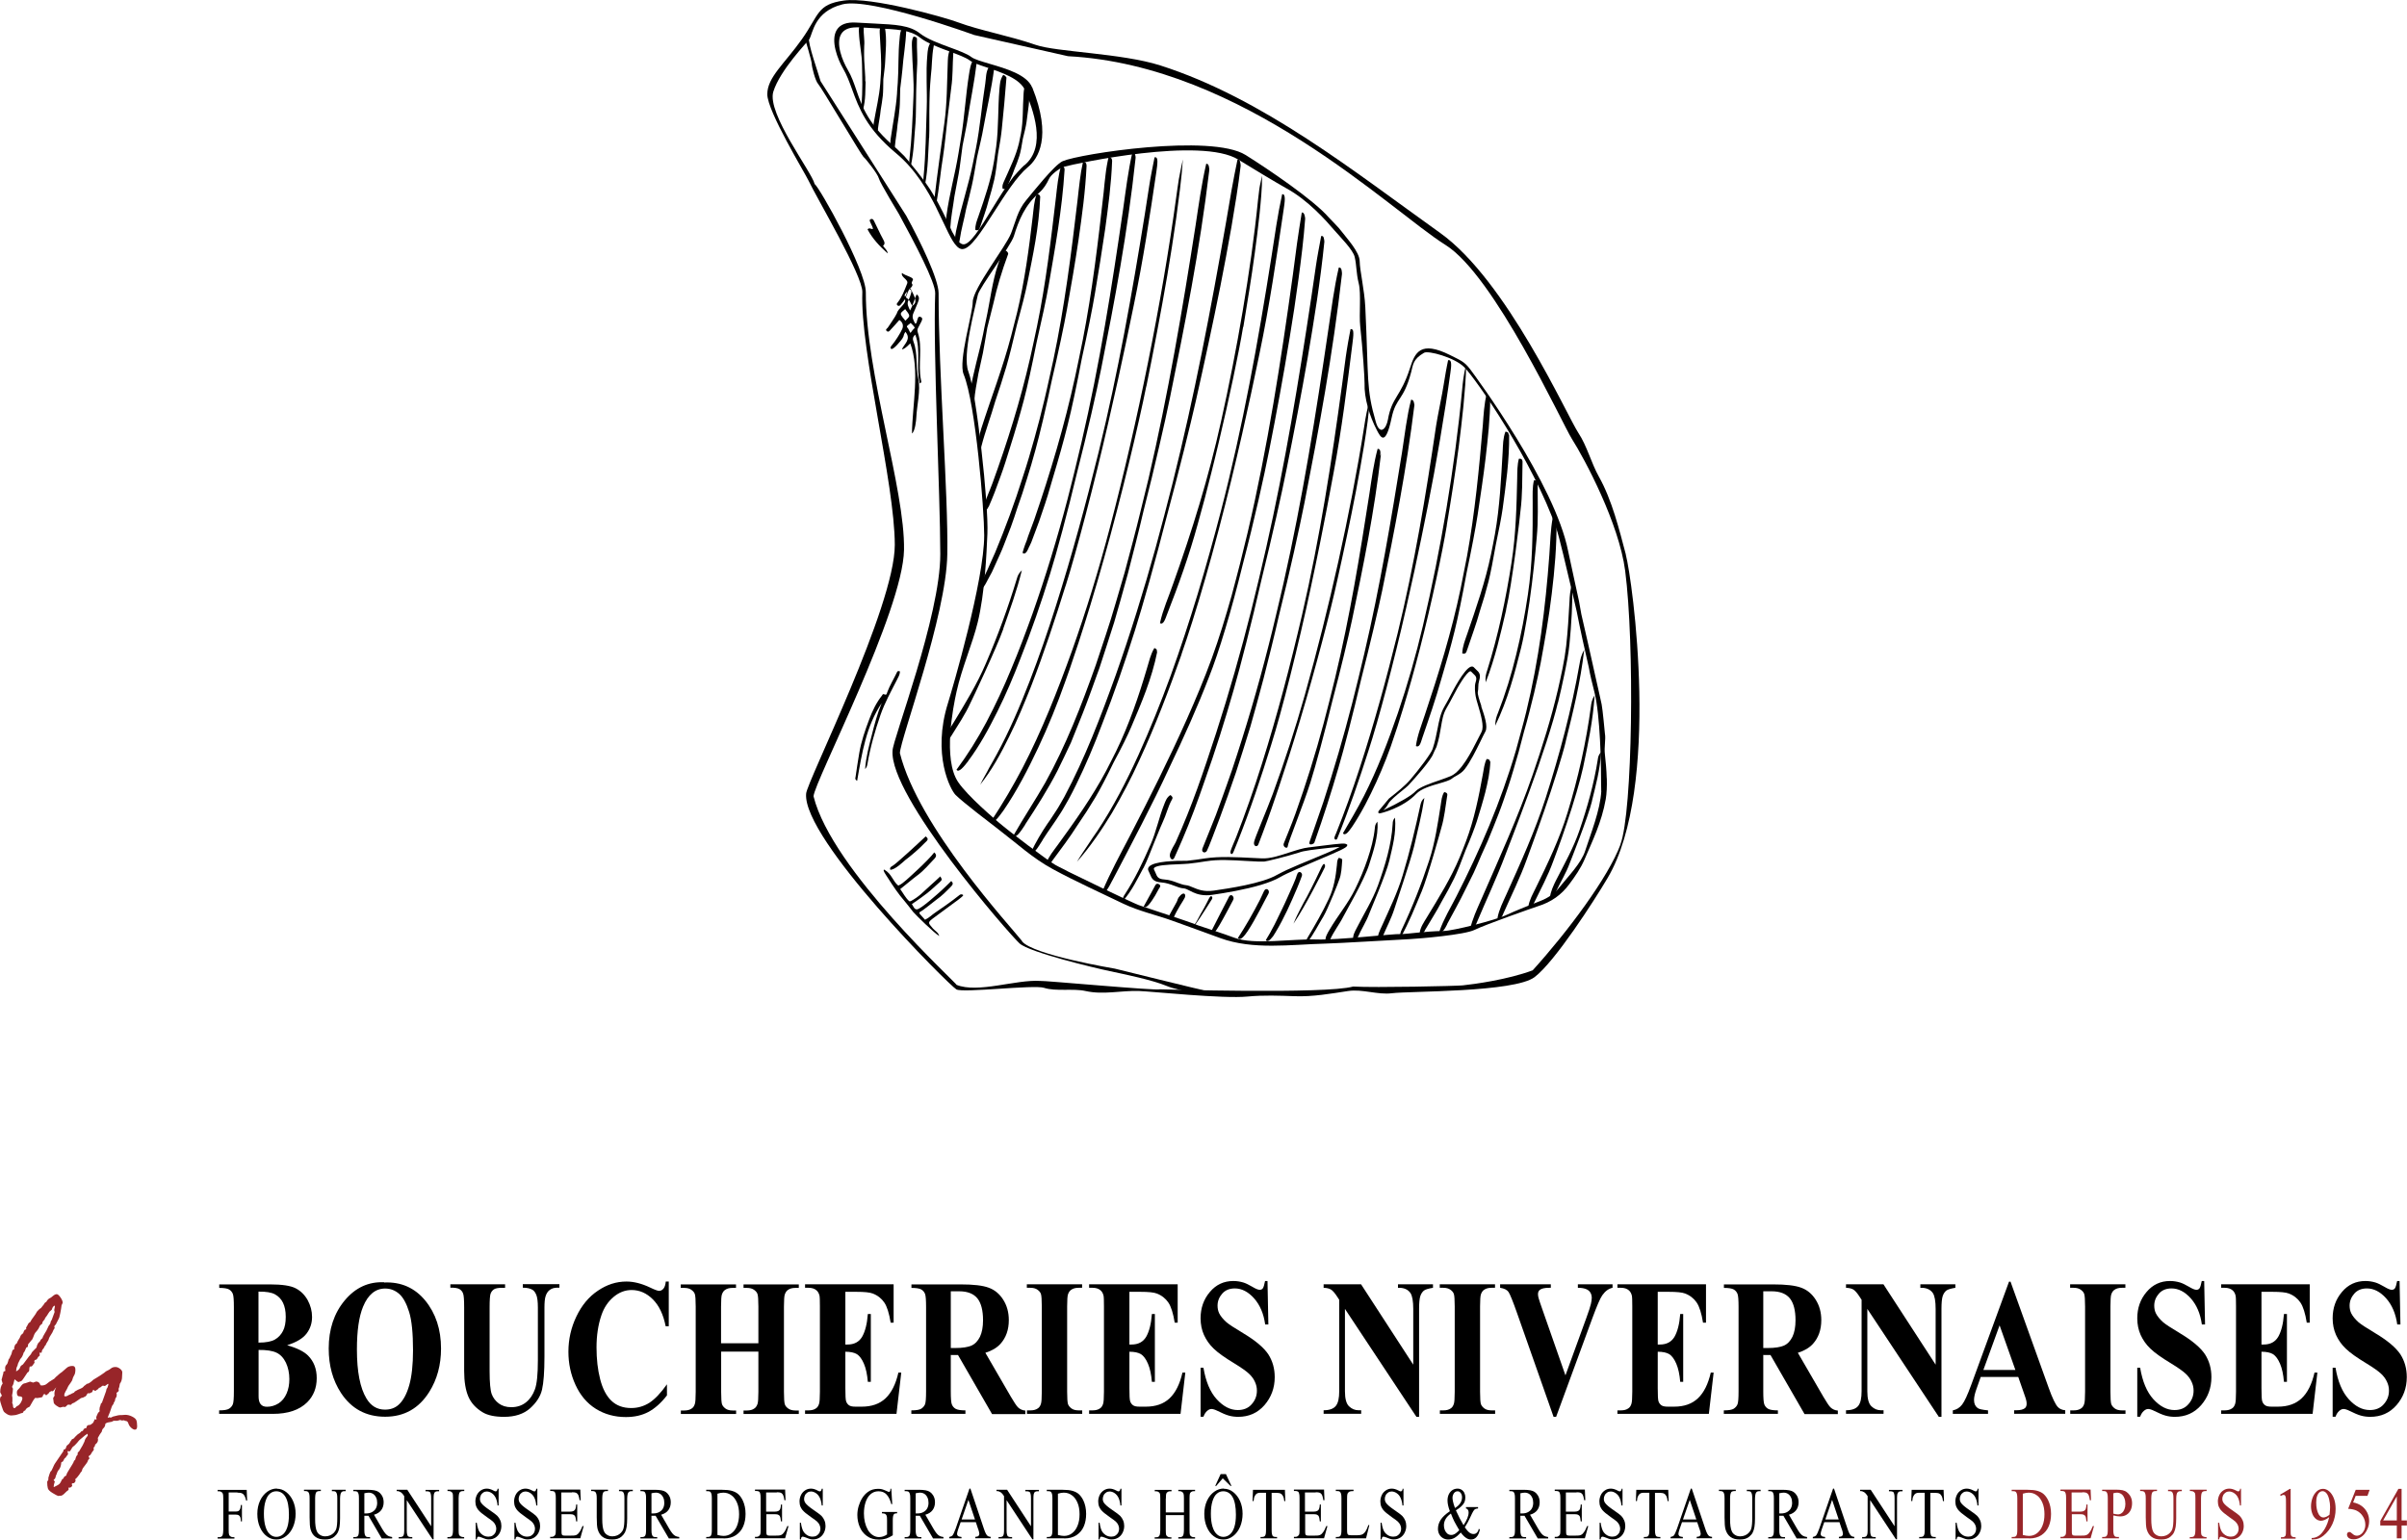 <?xml version="1.0" encoding="UTF-8"?>
<svg id="Layer_2" xmlns="http://www.w3.org/2000/svg" viewBox="0 0 226.93 145.19">
  <defs>
    <style>
      .cls-1 {
        fill: #982529;
      }
    </style>
  </defs>
  <g id="Layer_1-2" data-name="Layer_1">
    <g>
      <path d="M153.29,52.32c-.62-2.34-1.31-5.17-2.55-7.37-.71-1.26-1.12-2.9-1.93-4.12-1.1-1.67-6.74-14.37-13.03-18.86-8.02-5.72-16.71-12.71-26.39-15.8-3.64-1.16-9.8-1.26-11.75-1.94-2.48-.86-5.27-1.36-7.28-2.11-1.39-.52-8.23-2.43-10.79-2.07-2.56.36-2.33,1.33-3.97,3.65-1.64,2.32-3.26,3.58-3.26,5.19s3.57,7.46,3.88,8.13c.81,1.71,5.14,9,5.08,10.54-.21,5.6,3.05,17.98,3.06,23.82.01,5.83-8.36,22.47-8.36,23.48-.34,4.29,13.54,18.11,14.17,18.45.63.35,7.31-.46,8.26-.15,1.1.36,2.76.04,3.91.3,1.71.38,3.33-.06,5.07,0,1.17.04,7.88.75,10.23.52,1.48-.14,2.97-.08,4.45-.03,1.7.06,3.36-.24,5.02-.49,1.33-.2,2.79.38,4.12.21,1.65-.21,11.53-.07,13.45-1.52,1.92-1.46,5.62-7.21,6.89-9.36,5.04-8.55,2.34-28.11,1.71-30.47ZM152.78,79.64c-1.15,3.1-4.99,8.24-8.28,11.87-2.37.88-5.47,1.3-6.6,1.42-.52.06-8.22.23-10.33.11-2.57.73-18.22.26-18.22.26-.15.16-11.14-.85-11.28-.79-2.29-.15-5.88,1.19-7.89.37.14-.05-11.75-10.81-13.48-17.78.05-1.33,8.43-17.46,8.53-23.24.1-5.78-3.62-16.64-3.6-24.3,0-2.11-4.38-9.91-4.83-10.21-.23-1.08-4.53-6.66-3.89-8.71.64-2.05,3.25-4.72,3.39-4.94.34-.56.46-2.62,3.13-3.29,2.66-.67,12.41,2.89,12.41,2.89l8.85,2c16.57.87,30.42,14.57,35.59,17.8,4.63,2.89,11.03,16.9,11.91,18.28,1.24,1.95,4.45,7.99,5.03,12.45.89,6.86.71,22.72-.45,25.81Z"/>
      <path d="M83.69,23.88c-.03-.29-.28-.45-.44-.7.24-.18.13-.4-.02-.67-.28-.5-.5-1.03-.76-1.53-.07-.14-.14-.39-.36-.32-.22.07-.06.28,0,.43.07.16.17.31.19.5-.14.06-.34-.17-.51.04.45.85,1.12,1.58,1.89,2.26Z"/>
      <path d="M85.8,32.4q-.55.57-.77.54c.24-.52.91-.96.33-1.65-.24.37-.07.31-.3.66-.07.11-.86,1.1-1.04.95-.14-.11,0-.26.08-.36.29-.34.78-1.1.96-1.51.15-.34.03-.66-.27-.85-.15.19-.64.71-.8.89-.1.11-.23.31-.4.14-.15-.15.07-.23.13-.34.2-.32.67-.96.84-1.33.11-.48.94-.92.76-1.32-.16.21-.28.38-.42.54-.08.09-.19.13-.3.03-.11-.1-.03-.18.03-.26.42-.53.65-1.17.9-1.8.14-.37-.64-.59-.49-.99.31.28,1.09.39,1.03.64-.03.13-.18.28-.08.39.26.29-.92.89-.66,1.21.13-.15.14-.32.2-.47.05-.11.02-.29.22-.24.17.05.2.2.16.34-.07.24-.15.49-.26.71-.18.35,0,.61.15.96.29-.52.39-1.03.62-1.52.33.24.21.51.12.76-.13.36-.3.7-.44,1.05-.15.37.02.66.2.97.17-.1.13-.24.17-.33.07-.14.06-.42.32-.32.24.09.15.29.07.45-.09.18-.18.36-.28.54-.09.15-.11.29-.05.47.48,1.42,0,3.01.3,4.49.02.11.1.22-.11.32-.39-1.5.14-3.14-.43-4.6-.25.21-.26.42-.16.68.42,1.15.18,2.27.44,3.46.25,1.13-.13,2.51-.18,3.66-.01.25-.11,1.31-.41,1.52.03-2.61.77-6.03-.16-8.5ZM85.42,27.97s.01.12.04.13c.31.15.38.5.55.75.5-.34.31-.72-.19-1.69-.22.23-.26.55-.4.81ZM85.33,29.16c-.18.17-.4.28-.4.44,0,.17.23.39.43.65.13-.16.35-.31.36-.46,0-.21-.24-.42-.38-.64ZM85.85,30.46c-.17.19-.37.21-.34.39.14.11.19.35.33.55.17-.22.2-.3.4-.47-.01-.11-.21-.3-.38-.47Z"/>
      <path d="M83.13,66.3c-.41.97-.68,2-.94,3.03-.26,1.02-.54,2.03-.63,3.2.17-.18.19-.33.22-.47.27-1.59.71-3.12,1.23-4.63.4-1.15.99-2.21,1.54-3.29.13-.26.29-.51.3-.82-.23-.09-.26.03-.31.13-.29.61-.65,1.19-.89,1.83-.04.11-.03.32-.31.19-.11-.05-.15.07-.19.13-.54.68-.9,1.44-1.2,2.24-.39,1.03-.75,2.07-.94,3.18-.13.75-.24,1.51-.35,2.26-.02.1-.08.22.15.36.45-2.59.85-5.18,2.33-7.35Z"/>
      <path d="M85.35,81.11c.66-.5,1.28-1.04,1.84-1.62.15-.16.48-.34.08-.61-.77.73-2.75,2.55-3.08,2.75-.14.09-.33.16-.26.39.41.06,1.31-.82,1.42-.91Z"/>
      <path d="M90.79,84.39c-.22-.11-.3,0-.42.09-.54.45-2.07,1.51-2.2,1.59-.32.21-.57.49-.96.67-.16-.18-.31-.34-.45-.5-.07-.07-.13-.18-.02-.24.34-.17,1.26-.95,1.53-1.14.53-.37.97-.82,1.41-1.27.14-.15.23-.3,0-.5-.31.3-.59.59-.9.87-.31.28-1.94,1.76-2.32,1.8-.26.03-.35-.29-.49-.5.34-.21,1.47-1.02,1.76-1.29.29-.27.59-.53.88-.79.22-.21.22-.23.04-.53-.32.3-.63.59-.95.87-.71.63-1,1.01-1.84,1.47-.01,0-.03,0-.13.01-.38-.34-.58-.78-.86-1.15.33-.25,1.2-.99,1.65-1.32.62-.46,1.07-1.03,1.58-1.55.16-.17.24-.36-.02-.59-.6.8-2.53,2.51-2.62,2.59-.24.2-.46.41-.77.54-.53-.42-.61-1.1-1.31-1.5-.24-.04.19.56.32.76.48.76.98,1.51,1.59,2.21.21.24.6.76.8,1.01.24.28,2.01,2.03,2.46,2.27-.08-.33-.39-.48-.58-.69-.52-.59-.53-.58.14-1.08.01,0,1.49-1.1,1.87-1.38.21-.15.42-.3.62-.47.11-.09.26-.21.19-.25Z"/>
      <path d="M96.36,88.75c-1.01-1.3-9.79-10.77-11.52-17.73.05-1.33,4.38-12.95,4.47-18.74.1-5.78-.83-16.96-.82-24.63,0-1.3-1.66-4.77-3.05-7.3l-8.08-12.7c-.18-.69-1.24-3.58-1.09-4.17s-.36.21-.36.21c0,0,.62,2.07.62,2.33s.33,1.62.62,1.92c.29.3,4.11,6.77,4.26,6.86s1.35,1.6,1.45,2.03c.11.43,1.88,3.34,1.88,3.34,1.51,2.77,3.47,6.48,3.43,7.5-.21,5.6.47,18.75.48,24.59.01,5.83-4.5,17.52-4.5,18.53-.34,4.29,11.04,17.35,11.98,18.19.95.84,7.08,2.31,8.52,2.61,1.45.31,3.93.82,5.28,1.37,1.43.59,4.18.88,4.18.88,0,0,.66-.17.17-.26-1.55-.34-9.18-2.23-9.18-2.23,0,0-7.74-1.29-8.75-2.58Z"/>
      <path d="M97.31,8.25h0c-.48-1.2-2.43-1.77-4-2.23-.77-.23-1.44-.42-1.73-.64-.4-.31-1.19-.6-2.03-.91-1.01-.37-2.16-.8-2.82-1.32-.97-.77-2.3-.83-4.3-.93-.51-.02-1.08-.05-1.69-.09-.91-.06-1.53.17-1.85.69-.62,1.01.11,2.81.58,3.62.37.63.61,1.29.87,2,.63,1.73,1.35,3.69,4.14,6.01,1.84,1.53,2.98,3.53,3.77,5.09l.02.05h0c.24.49.45.94.66,1.37.67,1.42,1.15,2.45,1.74,2.53.02,0,.05,0,.07,0,.74,0,1.78-1.63,2.98-3.5,1.01-1.58,2.15-3.37,3.19-4.23.96-.79,2.29-2.83.41-7.52ZM96.56,15.59c-.27.23-.99,1.05-1.02,1.09h0c-.7.89-1.38,2.01-2.05,3.09-1.06,1.73-2.07,3.37-2.7,3.27-.29-.04-.6-.4-1.02-1.18-.35-.82-1.38-2.92-1.75-3.46-.74-1.33-2.63-3.54-2.77-3.69-.01-.01-.21-.2-.39-.38-.28-.28-.32-.31-.33-.32-2.65-2.21-3.26-3.96-3.79-5.5-.23-.67-.45-1.31-.82-1.94-.49-.83-1.16-2.48-.6-3.38.25-.4.72-.61,1.41-.61.08,0,.17,0,.26,0,.59.04,1.15.06,1.64.09,1.92.09,3.19.15,4.1.87.65.52,1.77.93,2.76,1.3.81.3,1.57.58,1.94.86.29.22.89.42,1.58.65,1.42.48,3.19,1.07,3.65,2.2.68,1.7,2.1,5.23-.08,7.04Z"/>
      <path d="M151.48,73.37c-.02-.73-.09-1.5-.17-2.22-.09-.72.1-1.43,0-1.96,0,0-.22-2.37-.31-2.77-.09-.4-.18-.81-.27-1.22-.09-.41-.18-.82-.28-1.24-.46-2.07-.92-4.15-1.36-6.02-.08-.42-.16-.84-.23-1.28-.13-.61-.26-1.2-.38-1.74-.35-1.62-.61-2.81-.64-2.96-1.24-6.3-8.68-16.41-9.23-17.13-.55-.73-.9-.84-1.91-1.35-2.78-1.38-3.3-.24-3.77,1.24-.89,2.76-1.7,2.69-2.08,4.86-.16.88-.76,1.52-1.14.21-.93-3.22-.66-3.96-.99-10.81-.08-1.65-.52-3.46-.53-4.35-.02-.89-1.25-2.19-1.63-2.71-.38-.52-1.05-1.15-1.28-1.41-1.43-1.66-5.73-4.57-7.84-5.89-3.24-2.03-15.68-.11-17.25.58-.78.34-2.9,3.04-3.44,3.68-.81.96-1.02,2.09-1.43,3.13-.51,1.29-3.61,5.21-3.61,6.47,0,1.09-1.38,5.56-.86,6.82,1.13,2.72,1.94,12.79,1.94,15.18,0,4.26-2.97,14.39-3.42,15.84-1.51,4.85.24,8.18.73,8.66.69.68,3.15,2.56,4.1,3.29,1.65,1.26,3.15,2.66,5.05,3.69,2.15,1.17,4.43,2.19,6.66,3.27,1.46.7,3.13,1.06,4.67,1.62,1.49.53,2.98,1.08,4.46,1.62,3.09,1.13,6.59.61,9.92.52,1.45-.04,5.9-.32,7.92-.42.98-.05,5.2-.41,6.13-.87,1.06-.52,5.68-2.14,5.94-2.22,1.34-.41,2.28-1.12,2.99-2.08.57-.76,1.1-1.53,1.45-2.35.72-1.7,1.61-3.47,2-5.69.09-.53.12-1.21.1-1.93ZM150.97,74.59c-.1,1.83-1.01,4.07-1.52,5.65-.37,1.16-1.61,2.42-2.42,3.43-.45.57-1.05,1.01-1.81,1.3-.65.24-2.53,1-3.15,1.3-1.06.51-5.11,1.53-5.98,1.53-1.72.02-3.46.3-4.02.29-.73-.04-5.88.58-7.93.51-2.28-.08-5.9.54-7.76-.16-.88-.34-3.22-1.09-3.4-1.16-.81-.32-1.78-.63-2.66-.93,0,0-2.4-.79-2.96-.99s-6.46-3.05-6.63-3.15c-.4-.23-.85-.42-1.25-.65-.73-.42-4.35-3.16-5.29-3.97-.33-.28-2.97-2.51-3.86-3.84-1.45-2.15-.47-7.06-.15-8.51.51-2.29,1.51-4.54,2-6.56.67-2.75.83-6.44.91-8.33.13-2.74-1.04-13.37-1.79-15.3-.61-1.57.66-6.1.89-7.24.14-.69,3.11-4.6,3.4-5.55.46-1.5,1.03-2.9,2.38-4.08.43-.38.71-.84.93-1.31.18-.4.97-1.01,1.45-1.15,1.02-.29,12.91-2.85,16.41-.66.86.54,3.67,2.23,4.5,2.69,2.06,1.12,3.74,3.03,4.59,4.02.48.56,1.72,1.79,1.87,2.47.19.81.13,1.47.38,2.49.24.95.02,2.96.14,4.03.24,2.18.42,4.97.41,5.39-.05,1.37.47,3.1,1.15,4.4.37.71.82,1.59,1.4-1.14.42-1.98,1.11-1.56,1.84-4.3.19-.7.15-1.22,1.22-1.84.39-.23,2.85.43,3.78,1.35,1.11,1.1,6.48,8.85,8.7,15.25.25.71.92,3.55,1.68,6.8.08.33.15.65.23.99.36,1.84.74,3.54,1.13,5.23.1.42,0,.25.54,2.38.55,2.14.64,6.96.63,8.62,0,.35.02.61.01.72Z"/>
      <path d="M126.95,79.63c-.12-.13-.55-.09-2.31.13-.37.05-.78.1-1.19.15h-.03c-.59.07-1.23.28-1.91.5-.89.29-1.8.59-2.58.54-.22-.01-.44-.02-.65-.03-1.77-.09-3.3-.17-4.64.03-.61.09-1.19.18-1.73.23,0,0-.02,0-.04,0-.91-.01-3.1.02-3.55.57-.09.11-.11.24-.05.36.06.12.1.23.15.33.17.41.3.73,1.07.78.45.03.86.18,1.21.31.31.12.6.23.89.25.18.01.36.11.58.22.36.19.84.43,1.58.43.17,0,.35-.01.54-.04,1.26-.18,3.08-.49,4.59-.94.76-.23,1.36-.47,1.79-.72.68-.4,2.15-1.01,3.44-1.56,2.21-.93,2.82-1.21,2.9-1.41.02-.05.01-.1-.02-.14ZM123.84,80.97l-.05.02c-.87.36-1.78.73-2.49,1.06-.03.01-.7.34-.89.45-1.42.83-4.6,1.29-5.96,1.49-.96.14-1.52-.11-1.98-.3-.24-.1-.44-.19-.66-.21-.24-.02-.5-.12-.79-.22-.36-.14-.77-.29-1.25-.32-.59-.04-.67-.24-.83-.63-.04-.1-.09-.21-.15-.33-.02-.04-.01-.08.02-.12.22-.27,1.27-.31,2.19-.35.39-.02.75-.03,1.07-.06.54-.05,1.08-.14,1.66-.23h.03c1.09-.18,2.29-.11,3.82-.02.32.02.66.04,1,.05t.32,0c.15,0,.3,0,.31,0,.16,0,2.14-.49,3.27-.85.41-.17,1.5-.29,2.29-.38.28-.03.53-.06.71-.08.45-.05.7-.06.83-.06-.39.23-1.58.72-2.47,1.09Z"/>
      <path d="M139.67,66.6c-.2-.59-.39-1.15-.34-1.37.03-.13.04-.28.04-.43,0-.2.02-.4.08-.6.19-.61-.01-.81-.28-1.05-.07-.06-.14-.13-.21-.21-.07-.08-.18-.1-.3-.06-.65.23-1.75,2.41-1.8,2.5-.2.41-.44.83-.69,1.27-.36.63-.49,1.3-.64,2.08-.11.56-.23,1.2-.46,1.89-.14.43-1.26,1.92-2.12,2.92-.49.57-1.34,1.25-1.75,1.57-.17.14-.23.18-.25.2-.34.42-.57.7-.73.88-.25.29-.31.36-.27.46.02.04.06.06.1.06h0c.14,0,2.22-.52,3.47-1.84.47-.5,1.42-.77,2.18-.99.52-.15.97-.28,1.18-.45.12-.1.26-.18.41-.26.26-.15.56-.32.8-.63.55-.72,1.05-1.74,1.45-2.55.18-.37.35-.73.5-1,.26-.47-.09-1.5-.4-2.4ZM139.69,69.01c-.1.19-.22.42-.36.7-.61,1.2-1.52,3.01-2.53,3.47-.26.12-.66.25-1.07.4-.89.3-1.89.65-2.27,1.04-.38.41-1.41,1.01-3.05,1.8.15-.14.34-.34.48-.62.18-.33.78-.81,1.26-1.2.27-.22.5-.4.63-.54.66-.7,2.11-2.35,2.34-2.96.03-.07.12-.28.29-.62t.02-.04c.23-.7.33-1.31.42-1.85.11-.66.2-1.24.51-1.78.24-.42.47-.82.67-1.22.44-.87,1.21-2.16,1.57-2.28.02,0,.03,0,.04,0,.02,0,.03,0,.05.02.08.08.15.15.21.21.24.22.37.35.22.8-.13.4-.04,1.03,0,1.3.03.2.12.51.23.87.25.85.6,2.02.33,2.5Z"/>
      <path d="M92.52,42.11c.37-1.45.9-2.82,1.31-4.26.37-1.09.72-2.17,1.04-3.25.26-.88.63-2.37,1-3.95.43-1.57.81-3.06.99-3.96.52-2.61,1.1-5.23,1.21-8.13,0-.07-.07-.26-.33-.27-.26.71-.29,1.44-.38,2.17-.35,3.01-.75,6.02-1.47,9.02l-.28,1.1-.28,1.1c-.78,2.99-1.88,5.81-2.81,8.72-.22.7-.27,1.04-.26,1.83.35.1.19.15.26-.12Z"/>
      <path d="M99.22,81.16c.8-1.09,1.63-2.17,2.36-3.33.6-.87,1.16-1.74,1.69-2.63.43-.72,1.08-1.97,1.73-3.31.71-1.31,1.33-2.57,1.66-3.35.95-2.24,1.93-4.5,2.45-7.11-.02.03-.04.05-.05.08.04-.17.02-.33-.23-.39-.36.59-.49,1.25-.69,1.89-.78,2.65-1.68,5.29-2.91,7.83-.15.31-.31.62-.47.93l-.47.92c-1.33,2.49-2.94,4.76-4.57,7-.39.54-.82,1.05-1.08,1.7.28.24.43-.02.59-.23Z"/>
      <path d="M93.21,47.8c.4-.91.76-1.85,1.09-2.79.35-.94.64-1.89.94-2.86.47-1.48.9-2.95,1.29-4.43.32-1.2.76-3.22,1.19-5.38.49-2.14.93-4.17,1.14-5.39.6-3.53,1.27-7.08,1.51-10.97,0-.09-.06-.35-.33-.34-.28.95-.37,1.96-.48,2.93-.48,4.06-.95,8.12-1.79,12.2l-.32,1.5-.33,1.5c-.93,4.06-2.16,7.97-3.55,11.8-.34.92-.61,1.42-.87,2.34.3.23.34.21.5-.12Z"/>
      <path d="M93.08,54.76c.14-.27.3-.54.44-.81l.38-.84c.25-.56.52-1.12.74-1.7.22-.58.45-1.15.67-1.73.22-.58.4-1.17.6-1.77.16-.45.31-.91.47-1.36.14-.46.29-.91.43-1.36.28-.91.56-1.81.8-2.72.41-1.48,1-3.97,1.56-6.63.62-2.65,1.15-5.15,1.42-6.66.39-2.18.77-4.37,1.1-6.61.32-2.24.64-4.54.75-6.93,0-.19-.07-.41-.34-.36-.12.55-.23,1.17-.3,1.78-.08.61-.14,1.22-.21,1.82-.59,5.01-1.22,10.02-2.28,15.06l-.41,1.85c-.14.62-.27,1.23-.42,1.85-.3,1.25-.61,2.49-.96,3.72-.34,1.23-.7,2.45-1.1,3.65-.76,2.42-1.64,4.79-2.6,7.1-.25.55-.5,1.1-.74,1.66-.27.54-.53,1.07-.73,1.65.28.25.51-.24.73-.65Z"/>
      <path d="M97.05,51.53l.18-.39.15-.4.3-.8c.21-.53.39-1.07.57-1.61.38-1.08.71-2.17,1.02-3.28.51-1.69.99-3.38,1.41-5.07.35-1.37.84-3.68,1.31-6.15.54-2.45,1.01-4.76,1.24-6.16.34-2.02.67-4.04.97-6.11.28-2.07.57-4.2.65-6.4,0-.14-.08-.38-.34-.33-.07.27-.1.51-.16.8-.05.28-.09.56-.12.84-.07.56-.13,1.12-.18,1.68-.52,4.63-1.06,9.26-1.97,13.92l-.35,1.71-.36,1.71c-1.01,4.64-2.35,9.11-3.86,13.51-.18.53-.4,1.04-.58,1.57l-.13.4-.15.38c-.09.26-.18.52-.25.79.3.23.48-.24.65-.63Z"/>
      <path d="M91.27,71.78c1.09-1.45,1.95-3.05,2.76-4.67.81-1.62,1.52-3.3,2.18-5.01,1.04-2.62,1.95-5.26,2.77-7.91.67-2.15,1.65-5.79,2.58-9.68.99-3.87,1.82-7.54,2.26-9.75,1.27-6.39,2.49-12.82,3.24-19.83.03-.1-.03-.62-.3-.57-.4,1.77-.62,3.58-.87,5.35-1.06,7.34-2.21,14.65-3.93,22.02l-.65,2.71c-.23.9-.44,1.8-.68,2.7-.96,3.66-2.05,7.24-3.29,10.75-.63,1.75-1.28,3.49-2,5.2-.7,1.71-1.49,3.39-2.34,5.01-.83,1.57-1.77,3.07-2.82,4.49.2.33.7-.29,1.11-.82Z"/>
      <path d="M100.46,55.25c-.99,3.17-2.03,6.33-3.26,9.5-.63,1.58-1.28,3.17-2.06,4.73-.77,1.56-1.61,3.13-2.73,4.52.31-.64.62-1.12.85-1.59.25-.46.49-.84.7-1.25,1.2-2.2,2.19-4.53,3.1-6.88.91-2.35,1.73-4.74,2.49-7.14,1.52-4.8,2.84-9.67,4.04-14.55,1.83-7.48,3.14-14.91,4.34-22.37.14-.9.28-1.8.42-2.71.07-.45.15-.91.24-1.36.08-.43.17-.87.26-1.31.19-.05.27.1.27.38,0,.28-.05.65-.1.99-.62,4.21-1.25,8.36-2.13,12.58-.08.36-1.08,5.39-2.41,11.11-1.31,5.73-3,12.14-4.01,15.34Z"/>
      <path d="M108.08,36.43c.7-3.45,1.36-6.91,1.97-10.45.3-1.77.58-3.56.84-5.39.24-1.82.51-3.69.63-5.56-.15.72-.29,1.33-.38,1.87-.09.55-.15,1.03-.22,1.51-.72,5.29-1.64,10.56-2.69,15.79-1.05,5.23-2.25,10.44-3.6,15.59-1.04,3.95-2.22,7.81-3.57,11.6-1.36,3.78-2.83,7.51-4.66,11.04-.89,1.7-1.86,3.35-2.93,4.97.22.33.71-.39,1.14-.97,1.27-1.86,2.3-3.86,3.26-5.89.96-2.04,1.81-4.13,2.57-6.29.03-.09.17-.48.39-1.1.21-.63.5-1.49.85-2.53.68-2.08,1.54-4.87,2.38-7.87,1.7-6,3.31-12.84,4.01-16.32Z"/>
      <path d="M136.4,49.54c.41-2.45.8-4.9,1.13-7.42.16-1.26.31-2.53.44-3.82.12-1.29.24-2.62.26-3.94-.25,1.01-.32,1.71-.38,2.39-.35,3.75-.86,7.49-1.48,11.2-.62,3.71-1.36,7.41-2.22,11.07-.66,2.8-1.45,5.55-2.36,8.23-.92,2.68-1.93,5.32-3.2,7.82-.62,1.2-1.3,2.36-1.98,3.52.24.29.58-.22.88-.64.88-1.32,1.6-2.74,2.26-4.18.66-1.45,1.25-2.93,1.74-4.47.1-.25,1.3-3.91,2.39-8.18,1.1-4.26,2.12-9.11,2.53-11.59Z"/>
      <path d="M134.05,69.72c.16-.48.33-.96.49-1.43l.48-1.43c.32-.96.61-1.92.89-2.9.45-1.5.87-2.99,1.24-4.49.3-1.21.72-3.26,1.12-5.45.46-2.17.85-4.23,1.04-5.46.27-1.79.54-3.59.76-5.42.21-1.84.41-3.61.43-5.57-.01.05-.16-.36-.35-.42-.1.45-.18.96-.23,1.45-.06.5-.08,1-.12,1.49-.35,4.11-.74,8.22-1.49,12.36l-.3,1.52-.3,1.52c-.86,4.12-2.08,8.06-3.39,11.97-.31.95-.69,1.87-.83,2.9.33.16.44-.27.56-.63Z"/>
      <path d="M138.33,61.26c.4-1.21.85-2.39,1.19-3.63.31-.94.58-1.87.82-2.81.19-.76.44-2.05.68-3.43.29-1.36.54-2.65.65-3.43.3-2.26.64-4.52.61-7.01-.01.03-.02.05-.04.08,0-.17-.05-.31-.31-.32-.23.61-.23,1.25-.26,1.87-.15,2.6-.27,5.2-.73,7.8l-.18.95-.19.95c-.54,2.59-1.4,5.05-2.24,7.5-.2.59-.45,1.18-.47,1.84.35.12.4-.15.47-.38Z"/>
      <path d="M134.34,87.73c.53-.91,1.11-1.79,1.6-2.74.41-.71.8-1.42,1.15-2.14.29-.59.69-1.6,1.09-2.68.46-1.06.85-2.08,1.05-2.7.28-.9.56-1.81.8-2.74.23-.94.45-1.92.48-2.95-.02.02-.02.04-.04.06,0-.14-.05-.25-.31-.26-.21.41-.27.95-.36,1.45-.38,2.11-.81,4.24-1.58,6.29l-.29.75-.3.75c-.84,2.02-1.99,3.85-3.11,5.7-.27.45-.58.88-.67,1.42.32.18.41-.04.5-.21Z"/>
      <path d="M143.43,61.01c-.62,2.46-1.26,4.94-2.46,7.43,0-.56.13-.89.26-1.21.7-1.79,1.27-3.64,1.72-5.51.46-1.87.82-3.76,1.1-5.66.44-2.91.46-5.81.45-8.69,0-.69-.04-1.41.12-2.07.37-.04.35.27.35.53,0,1.62.07,3.24-.09,4.88-.02.14-.17,2.09-.45,4.32-.27,2.23-.69,4.73-1,5.97Z"/>
      <path d="M136.43,87.16c.57-1.07,1.17-2.12,1.7-3.22.27-.54.54-1.09.81-1.63.25-.55.49-1.11.73-1.68.19-.43.38-.86.58-1.29.18-.43.35-.87.53-1.3.35-.87.69-1.73.99-2.61.24-.71.58-1.66.9-2.77.16-.55.33-1.14.51-1.75.17-.61.33-1.25.5-1.9.38-1.29.68-2.55.96-3.67.27-1.12.47-2.11.62-2.85.39-2.15.78-4.3,1.04-6.51.27-2.21.47-4.48.45-6.84-.01.06-.02.11-.04.17,0-.32-.05-.58-.31-.54-.23,1.21-.24,2.4-.33,3.59-.36,4.93-.98,9.86-2.18,14.78-.14.6-.31,1.2-.47,1.8-.16.6-.32,1.2-.49,1.8-1.42,4.86-3.39,9.43-5.64,13.83-.54,1.06-1.17,2.08-1.58,3.25.29.23.52-.26.73-.65Z"/>
      <path d="M146.89,66.26c.22-.9.42-1.8.61-2.72.1-.46.18-.92.27-1.38.09-.46.15-.95.2-1.42.18-1.88.3-3.81.27-5.8-.22.76-.25,1.28-.27,1.78-.07,1.4-.16,2.8-.31,4.19-.16,1.4-.47,2.76-.78,4.13-.64,2.73-1.48,5.41-2.39,8.05-1.4,4.05-3.15,7.86-4.83,11.72-.41.93-.85,1.86-1.08,2.89.3-.02.47-.25.61-.6.91-2.18,1.92-4.29,2.76-6.54.07-.19,1.11-2.84,2.23-5.91,1.13-3.06,2.28-6.58,2.7-8.4Z"/>
      <path d="M147.61,69.94c.69-2.78,1.39-5.57,1.75-8.67-.31.55-.37.95-.44,1.34-.75,4.3-1.87,8.5-3.19,12.63-1.02,3.16-2.37,6.14-3.71,9.11-.32.72-.69,1.42-.84,2.23.33.17.44-.16.56-.44.74-1.68,1.56-3.31,2.19-5.06.05-.15.83-2.22,1.66-4.62.83-2.4,1.69-5.12,2.03-6.53Z"/>
      <path d="M149.24,72.44c.46-2.21.94-4.41,1.1-6.87-.27.43-.31.74-.35,1.05-.45,3.4-1.2,6.74-2.2,10.01-.76,2.5-1.88,4.83-3.01,7.13-.27.56-.59,1.1-.69,1.74.33.17.42-.1.52-.31.63-1.3,1.32-2.57,1.82-3.95.04-.12.67-1.74,1.3-3.64.64-1.89,1.27-4.05,1.51-5.17Z"/>
      <path d="M150.08,75.57c.36-1.48.77-2.94.87-4.64-.25.26-.28.47-.31.68-.36,2.31-.99,4.53-1.73,6.7-.57,1.67-1.43,3.19-2.23,4.75-.19.38-.53,1.11-.54,1.56.34.14.5-.41.57-.56.42-.89.94-1.72,1.28-2.65.06-.16,1.74-4.36,2.1-5.85Z"/>
      <path d="M96.65,77.76c1.08-1.65,2.14-3.31,3.04-5.06.43-.89.87-1.77,1.28-2.67.37-.92.74-1.84,1.11-2.76.56-1.42,1.06-2.86,1.58-4.29.47-1.44.94-2.88,1.39-4.31.34-1.17.79-2.75,1.28-4.55.46-1.81,1-3.85,1.49-5.97.26-1.05.52-2.09.77-3.09.24-1,.47-1.97.68-2.88.43-1.82.77-3.42,1.02-4.61,1.41-6.93,2.81-13.9,3.72-21.51,0-.15-.01-.67-.29-.61-.44,1.92-.71,3.88-1,5.8-1.24,7.96-2.58,15.89-4.44,23.9l-.72,2.94c-.24.98-.48,1.96-.74,2.93-.27.99-.53,1.98-.79,2.97-.28.98-.57,1.96-.86,2.94-.56,1.96-1.23,3.87-1.86,5.79-1.35,3.81-2.81,7.57-4.75,11.07-.96,1.68-2.04,3.3-3.02,5.02.23.31.71-.42,1.11-1.03Z"/>
      <path d="M98.29,79.22c.55-.87,1.16-1.68,1.7-2.54.28-.43.51-.88.77-1.32.25-.44.47-.9.7-1.36.9-1.83,1.69-3.71,2.42-5.64,1.16-2.95,2.17-5.9,3.11-8.87.76-2.41,1.91-6.48,3.02-10.82,1.17-4.33,2.18-8.43,2.74-10.89.8-3.57,1.58-7.15,2.31-10.81.36-1.83.71-3.69,1.04-5.57.32-1.89.64-3.8.87-5.77,0-.11-.02-.24-.06-.39-.04-.16-.11-.23-.24-.19-.1.48-.2.96-.29,1.44-.1.5-.19,1-.28,1.5-.17,1-.34,1.99-.51,2.98-1.43,8.2-2.98,16.37-5.04,24.6l-.78,3.03-.81,3.02c-1.13,4.09-2.38,8.11-3.77,12.05-1.41,3.92-2.9,7.83-4.84,11.47-.25.43-.48.87-.75,1.28-.28.41-.52.82-.83,1.24-.58.85-1.1,1.74-1.56,2.69.25.29.69-.5,1.1-1.14Z"/>
      <path d="M117.22,30.84c.38-2.3.76-4.6,1.08-6.97.16-1.18.31-2.38.44-3.59.12-1.21.25-2.46.25-3.71-.06.24-.11.46-.15.66-.05.21-.08.4-.11.58-.05.36-.08.68-.12,1-.35,3.53-.86,7.03-1.45,10.52-.59,3.49-1.27,6.96-2.04,10.41-1.17,5.28-2.74,10.36-4.53,15.35-.41,1.21-.95,2.38-1.23,3.67.32.2.49-.35.66-.8,1.09-2.78,2.09-5.57,2.89-8.49.03-.12.29-1.06.67-2.45.36-1.4.85-3.28,1.32-5.29.96-4.02,1.92-8.58,2.3-10.9Z"/>
      <path d="M111.4,61.7c-1.19,3.37-2.46,6.72-4,10.04-.75,1.66-1.62,3.3-2.56,4.92-.97,1.6-2.04,3.18-3.31,4.62.39-.66.75-1.16,1.06-1.63.3-.47.58-.87.86-1.27,1.49-2.25,2.74-4.67,3.86-7.13,1.12-2.47,2.13-4.99,3.06-7.53.92-2.55,1.76-5.12,2.55-7.71.78-2.59,1.51-5.2,2.19-7.82,2.08-8.02,3.51-16,4.77-24.02.3-1.93.57-3.9,1-5.85.38-.08.24.79.13,1.52-.67,4.53-1.32,8.99-2.27,13.53-.09.38-1.16,5.79-2.66,11.93-.75,3.07-1.6,6.32-2.44,9.23-.83,2.91-1.65,5.46-2.25,7.17Z"/>
      <path d="M104.87,83.04c1.86-3.55,3.72-7.05,5.41-10.72,1.34-2.8,2.6-5.6,3.7-8.46.93-2.32,2.13-6.32,3.18-10.6,1.12-4.27,2.01-8.32,2.49-10.75.7-3.53,1.35-7.06,1.94-10.68.3-1.81.58-3.64.83-5.51.25-1.86.49-3.76.63-5.69,0-.09-.06-.66-.32-.58-.08.48-.16.97-.23,1.44-.08.49-.15.99-.22,1.48-.13.99-.26,1.97-.39,2.95-1.12,8.1-2.36,16.17-4.26,24.29-.24.99-.48,1.99-.73,2.98-.26.99-.51,1.98-.78,2.97-.57,2.01-1.17,4-1.88,5.94-.71,1.94-1.51,3.84-2.34,5.71-1.67,3.75-3.5,7.4-5.38,11.03-.91,1.75-1.82,3.4-2.61,5.27.27.28.62-.42.96-1.08Z"/>
      <path d="M134.02,84.1c-.6,1.43-1.15,2.85-1.99,4.36-.07-.36.02-.56.11-.76,1.02-2.15,1.87-4.32,2.6-6.55.56-1.7.81-3.47,1.09-5.23.07-.42.09-.85.33-1.22.36.07.3.25.27.41-.16.98-.25,1.98-.54,2.95-.04.16-1.27,4.61-1.87,6.05Z"/>
      <path d="M133.32,79.81c.33-1.47.71-2.9.97-4.56-.27.23-.32.45-.37.65-.49,2.27-1.02,4.47-1.68,6.66-.5,1.67-1.27,3.23-1.98,4.82-.17.38-.38.76-.36,1.2.35.12.38-.06.44-.21.37-.9.84-1.76,1.13-2.69.04-.16,1.5-4.41,1.85-5.87Z"/>
      <path d="M129.08,81.54c.2-.63.41-1.27.57-1.94.15-.66.28-1.38.21-2.11-.21.24-.22.41-.24.6-.1,1-.37,1.99-.69,2.94-.32.95-.71,1.88-1.15,2.78-.67,1.39-1.66,2.54-2.45,3.9-.19.33-.41.67-.37,1.09.35.11.38-.06.44-.18.35-.79.89-1.46,1.27-2.22.03-.06.52-.96,1.08-1.98.56-1.04,1.13-2.23,1.33-2.88Z"/>
      <path d="M94.59,59.28c.61-1.76,1.26-3.5,1.75-5.5-.31.29-.4.54-.47.79-.83,2.74-1.8,5.39-2.92,7.99-.85,1.99-1.97,3.82-3.08,5.64-.27.44-.58.85-.69,1.38.31.19.4-.02.51-.18.63-1.02,1.31-2.02,1.81-3.12.1-.18,2.48-5.21,3.1-6.99Z"/>
      <path d="M91.85,37.88c.05-.9.25-1.76.39-2.63.15-.67.29-1.32.43-1.97.11-.53.24-1.42.41-2.36.23-.93.45-1.8.58-2.32.34-1.53.78-2.99,1.39-4.65,0-.06-.01-.19-.24-.33-.18.16-.32.36-.43.56-.11.21-.17.43-.25.65-.31.9-.5,1.8-.67,2.7-.17.9-.31,1.79-.51,2.69l-.14.66c-.05.22-.08.44-.13.66-.37,1.79-.92,3.52-1.21,5.37-.03.22.12.38.11.61,0,.23.06.48.14.71.37,0,.11-.15.12-.32Z"/>
      <path d="M84.37,13.8c.06-.69.2-1.37.25-2.05.08-.53.15-1.04.19-1.55.04-.41.04-1.1.06-1.83.08-.73.18-1.4.21-1.81.08-1.19.31-2.35.36-3.73-.02.01-.02.02-.04.04,0-.09-.04-.19-.29-.26-.24.29-.26.65-.29.99-.16,1.44-.08,2.85-.18,4.23l-.04.51c-.02.17-.02.34-.03.51-.1,1.39-.39,2.78-.59,4.19-.05.34-.07.59.09.93.37,0,.29-.06.3-.19Z"/>
      <path d="M82.77,12.16c.07-.6.21-1.19.26-1.78.08-.46.15-.9.2-1.34.04-.36.04-.95.05-1.58.07-.63.16-1.22.17-1.58.04-1.04.18-2.1-.02-3.3-.01.01-.02.02-.03.04-.01-.08-.07-.15-.33-.19-.18.27-.13.58-.12.87.06,1.24.18,2.48.1,3.68l-.03.45c-.01.15-.02.3-.03.45-.09,1.21-.39,2.41-.6,3.64-.05.3-.08.49.08.78.37-.01.29-.03.31-.14Z"/>
      <path d="M87.59,12.98c-.09,1.43-.08,2.85-.38,4.44-.18-.29-.16-.5-.14-.7.21-2.21.23-4.37.3-6.54.06-1.65-.1-3.3.06-5,.03-.41.07-.84.33-1.2.35.1.29.27.26.42-.18.92-.14,1.85-.26,2.76,0,.08-.12,1.17-.13,2.43-.03,1.26.01,2.67-.03,3.39Z"/>
      <path d="M86.31,11.63c-.12,1.29-.13,2.59-.44,4.03-.18-.27-.15-.45-.13-.63.23-2.01.3-3.98.38-5.95.07-1.5-.11-3.01-.14-4.54-.01-.37-.05-.75.15-1.09.36.04.33.2.32.34-.03.85.08,1.7.01,2.54,0,.07-.06,1.08-.08,2.22-.03,1.15-.01,2.43-.07,3.09Z"/>
      <path d="M89.6,21.42c.05-.98.26-1.93.38-2.89.14-.73.28-1.46.41-2.18.11-.58.21-1.57.36-2.61.2-1.04.41-2.01.49-2.59.26-1.71.62-3.39.85-5.3-.02.02-.03.04-.04.06.02-.13-.01-.25-.26-.32-.29.43-.35.93-.43,1.41-.32,2-.42,3.99-.75,5.97l-.12.73-.12.73c-.32,1.98-.87,3.89-1.14,5.91-.08.48-.06.74.09,1.23.37,0,.26.04.28-.14Z"/>
      <path d="M90.48,22.62c.14-1,.43-1.95.61-2.93.19-.75.38-1.48.54-2.22.14-.6.3-1.6.49-2.67.24-1.06.48-2.05.58-2.66.31-1.75.78-3.74,1.03-5.7-.02.02-.03.04-.04.06.02-.13-.21-.1-.46-.17-.3.44-.26,1.06-.34,1.55-.33,2.05-.48,4.08-.88,6.11l-.15.74-.15.74c-.41,2.02-1.07,3.96-1.5,5.99-.11.49-.23.99-.12,1.51.36.04.36-.18.39-.37Z"/>
      <path d="M92.4,21.43c.27-.84.6-1.67.81-2.53.2-.66.38-1.31.53-1.97.12-.53.24-1.43.35-2.39.17-.95.31-1.84.36-2.38.08-.78.15-1.56.23-2.36.07-.81.14-1.63.21-2.49-.02.02-.06-.18-.31-.25-.13.2-.22.42-.27.64-.04.22-.06.45-.08.67-.16,1.84-.07,3.65-.31,5.46l-.1.67-.1.67c-.29,1.8-.89,3.53-1.48,5.24-.14.41-.32.82-.28,1.28.35.1.38-.1.43-.25Z"/>
      <path d="M94.94,17.65c.22-.56.51-1.1.69-1.67.18-.43.35-.86.48-1.29.11-.35.22-.95.32-1.59.16-.63.3-1.22.35-1.58.13-1.05.32-2.07.3-3.29-.01.01-.02.02-.04.03,0-.08-.04-.17-.29-.24-.23.25-.23.57-.25.88-.09,1.26-.02,2.5-.25,3.71l-.09.44-.09.44c-.28,1.2-.84,2.31-1.34,3.45-.12.27-.28.54-.2.86.36.09.37-.05.41-.15Z"/>
      <path d="M88.92,14.69c-.26,1.57-.35,2.88-.66,4.64-.18-.33-.19-.32-.17-.54.28-2.46.63-4.82.95-7.23.25-1.83.24-3.68.31-5.53.02-.45,0-.9.21-1.32.36.04.32.23.31.4-.07,1.03-.03,2.07-.18,3.1-.01.09-.16,1.31-.33,2.71-.16,1.4-.31,2.97-.44,3.76Z"/>
      <path d="M81.61,7.68c-.04.83.02,1.67-.24,2.64-.19-.15-.17-.27-.16-.4.14-1.34.08-2.6.06-3.86-.01-.96-.25-1.94-.29-2.98-.01-.25-.05-.51.14-.72.35.09.32.19.31.28-.03.56.1,1.13.05,1.66,0,.05-.03.69,0,1.41.03.73.12,1.54.1,1.96Z"/>
      <path d="M130.99,81.14c.29-1.27.66-2.57.53-4.03-.22.24-.21.42-.22.6-.12,2-.72,3.92-1.38,5.77-.52,1.42-1.33,2.7-2.02,4.06-.17.33-.36.66-.33,1.06.35.11.38-.05.43-.18.33-.78.81-1.49,1.1-2.28.04-.14,1.59-3.7,1.89-5Z"/>
      <path d="M124.74,86.48c-.48.79-.86,1.58-1.52,2.45-.1-.23-.03-.35.04-.47.75-1.26,1.43-2.44,2.03-3.72.46-.97.65-2.08.75-3.13.03-.25,0-.51.19-.71.36.08.32.19.31.28-.05.6-.06,1.24-.29,1.81-.02.11-1.04,2.7-1.5,3.48Z"/>
      <path d="M107.79,81.87c-.56,1.02-1.04,2.08-1.9,3.08-.06-.28.04-.42.13-.56.99-1.51,1.74-3.1,2.44-4.71.55-1.23.79-2.55,1.31-3.85.07-.16.12-.32.21-.47.09-.15.21-.29.37-.38.29.23.19.33.13.44-.37.67-.53,1.42-.85,2.09-.03.05-.38.87-.76,1.82-.38.95-.79,2.02-1.07,2.54Z"/>
      <g>
        <path d="M108.94,83.45c-.13.25-.73,1.36-1.11,2.03.23.31.7-.41,1.08-1.03.16-.26.3-.58.45-.79s-.28-.46-.41-.21Z"/>
        <path d="M124.81,22.45c-.04-.15-.11-.22-.25-.19-.09.47-.17.93-.26,1.4-.09.48-.17.96-.24,1.44-.14.96-.28,1.92-.42,2.87-1.19,7.9-2.47,15.77-4.27,23.71l-.68,2.92-.71,2.91c-.99,3.95-2.1,7.83-3.33,11.64-1.25,3.81-2.2,6.69-3.82,10.31-.05.11-.54.86-.54,1.2s.28.56.43.22c.15-.34.51-1.13.75-1.7.77-1.79,1.45-3.63,2.09-5.5,1.02-2.86,1.92-5.72,2.74-8.59.67-2.33,1.68-6.26,2.64-10.45,1.03-4.18,1.91-8.13,2.38-10.5.69-3.44,1.36-6.89,1.97-10.42.6-3.53,1.19-7.15,1.57-10.92,0-.09-.02-.23-.06-.38Z"/>
      </g>
      <g>
        <path d="M111.3,84.43c-.33.33-.24.42-.36.63-.23.42-.47.84-.7,1.26-.06.1.24.64.37.32.4-.96,1-1.75,1.09-1.98.13-.33-.07-.56-.4-.23Z"/>
        <path d="M126.22,25.23c-.45,1.95-.69,3.89-.98,5.82-1.17,7.98-2.42,15.92-4.23,23.94-.22.98-.46,1.96-.69,2.95-.24.98-.46,1.97-.72,2.94-1.01,3.99-2.16,7.89-3.44,11.72-.32.96-.68,1.9-1.01,2.85l-.52,1.42-.56,1.4c-.24.58-.56,1.37-.7,1.74-.14.37.24.51.41.24.16-.28.82-2.05,1.21-3.08.53-1.44,1.04-2.87,1.53-4.31.46-1.44.93-2.88,1.36-4.32.33-1.18.78-2.75,1.25-4.56.46-1.81.98-3.86,1.46-5.98,1.05-4.21,1.92-8.21,2.4-10.61,1.36-6.95,2.66-13.93,3.53-21.54,0-.12,0-.67-.28-.62Z"/>
      </g>
      <g>
        <path d="M114.02,84.66c-.16.32-.32.64-.49.95-.22.38-.44.77-.67,1.21-.23.44-.06-.01-.33.62.82-1.16,1.61-2.46,1.73-2.64s-.07-.45-.23-.14Z"/>
        <path d="M127.33,31.04c-.04.21-.08.41-.12.62-.04.22-.08.44-.12.66-.08.44-.14.88-.21,1.32-.12.88-.23,1.76-.35,2.63-.98,7.24-2.09,14.44-3.77,21.7-1.1,4.74-2.33,9.45-3.8,14.1-.73,2.32-1.54,4.63-2.42,6.89-.17.42-.41.95-.51,1.26s.12.47.25.15.26-.64.39-.96c1.21-3.05,2.23-6.11,3.18-9.18.98-3.09,2.56-9.31,3.74-14.87,1.2-5.56,2.07-10.44,2.14-10.78.77-4.1,1.27-8.13,1.78-12.21.04-.33.09-.69.08-.96,0-.28-.09-.41-.28-.37Z"/>
      </g>
      <g>
        <path d="M115.85,84.61c-.23.45-1.18,2.27-1.76,3.43.26.28.6-.34.91-.84.45-.77,1.13-2.08,1.27-2.34s-.2-.69-.43-.25Z"/>
        <path d="M128.83,38.98c-.09.44-.15.83-.21,1.22-.67,4.28-1.51,8.53-2.44,12.75-.94,4.22-1.99,8.42-3.16,12.58-.9,3.19-1.91,6.3-3.03,9.36-.56,1.52-1.69,4.12-1.76,4.53s.3.49.4.23.62-1.61.91-2.43c.11-.29,1.59-4.45,3.03-9.3,1.45-4.84,2.89-10.35,3.5-13.16.62-2.78,1.22-5.57,1.77-8.44.27-1.43.53-2.88.77-4.35.12-.74.23-1.48.33-2.23.09-.75.15-1.3.19-2.04-.14.57-.22.84-.3,1.28Z"/>
      </g>
      <g>
        <path d="M119.16,84.06c-.21.45-.24.53-.37.79-.64,1.25-1.34,2.47-2.08,3.61.22.31.61-.19.91-.63.75-1.11,1.76-3.2,1.96-3.53.2-.33-.22-.69-.42-.24Z"/>
        <path d="M130.13,42.99c.04-.37.02-.68-.25-.66-.37,1.38-.56,2.81-.77,4.21-.9,5.8-1.84,11.59-3.24,17.41l-.53,2.14-.55,2.13c-.77,2.89-1.66,5.72-2.65,8.5-.41,1.15-.99,2.5-1.11,2.83-.12.33.37.57.38.25.01-.32,1.47-3.89,2.13-5.99.53-1.7,1.31-4.58,2.06-7.65.81-3.06,1.5-5.95,1.87-7.7,1.05-5.05,2.1-10.12,2.73-15.67-.02.07-.04.13-.06.19Z"/>
      </g>
      <g>
        <path d="M122.27,82.51c-.13.5-.58,1.41-.88,2.11-.15.35-.32.7-.48,1.04-.16.35-.33.69-.5,1.03l-.25.51-.27.5c-.17.35-.37.64-.55.96.11.15.26.1.43-.07.08-.08.17-.19.26-.3.08-.12.16-.25.23-.37.81-1.34,1.44-2.77,2.05-4.21.15-.36.32-.79.43-1.1.11-.31-.33-.61-.46-.11Z"/>
        <path d="M133.04,37.69c-.4,1.51-.62,3.45-.86,4.98-1.02,6.33-2.07,12.63-3.56,18.99l-.56,2.34-.58,2.33c-.81,3.16-1.72,6.26-2.72,9.32-.42,1.25-1.15,3.31-1.29,3.73-.14.43.39.22.44.1s.04-.11.06-.17c.81-2.29,1.54-4.58,2.21-6.88.55-1.87,1.36-5.01,2.15-8.37.85-3.34,1.59-6.5,1.99-8.4,1.13-5.51,2.29-11.42,3.03-17.46-.02-.06-.03-.53-.3-.5Z"/>
      </g>
      <g>
        <path d="M124.64,81.68c-.19.42-.92,1.95-1.43,2.9-.19.35-.39.69-.59,1.1-.21.4-.44.85-.67,1.43,1.16-1.7,2.83-5.07,2.94-5.29s-.05-.56-.24-.14Z"/>
        <path d="M136.53,33.95c-.04.18-.07.36-.11.54l-.11.59c-.07.4-.14.79-.2,1.19-.11.79-.61,3.12-.72,3.91-.96,6.52-2.03,13.01-3.62,19.54-1.05,4.26-2.21,8.5-3.57,12.68-.68,2.09-1.42,4.16-2.24,6.2-.05.11-.06.11-.14.34-.08.23.17.34.25.15.08-.2.02-.05.03-.07,1.11-2.75,2.05-5.5,2.93-8.26.91-2.78,2.4-8.37,3.53-13.37,1.15-5,1.99-9.39,2.06-9.7.74-3.69,1.62-8.85,2.12-12.53.04-.3.09-.62.07-.86-.01-.25-.1-.37-.28-.33Z"/>
      </g>
      <path d="M142,57.51c-.52,2.24-1.02,4.5-1.93,6.84-.06-.51.04-.82.14-1.12,1.05-3.35,1.77-6.77,2.3-10.21.41-2.64.47-5.27.53-7.9.01-.62,0-1.29.16-1.86.37-.04.35.24.34.48-.03,1.48,0,2.95-.19,4.43-.01.13-.2,1.89-.47,3.91-.27,2.02-.62,4.29-.89,5.42Z"/>
      <g>
        <path class="cls-1" d="M2.25,133.06l-.06.12c-.02.06-.08.09-.17.09-.01,0-.11.03-.28.1-.18.07-.32.1-.44.1l-.23.02c-.14,0-.27-.04-.4-.12-.13-.08-.22-.15-.28-.21-.06-.06-.14-.25-.24-.57-.1-.31-.15-.5-.15-.57,0-.22.06-.35.18-.37,0-.03-.03-.1-.08-.19-.05-.09-.08-.15-.08-.16,0-.35.08-.63.23-.82-.07-.22-.1-.35-.1-.37,0-.01.01-.06.04-.14.03-.08.05-.16.06-.23.01-.07.03-.13.05-.17l.02-.15c.01-.07.05-.1.13-.1.03,0,.05-.02.05-.07v-.07l-.02-.11c0-.16.04-.28.12-.35.08-.07.13-.18.16-.32.03-.14.06-.23.1-.26.04-.03.07-.09.09-.18l.12-.24.09-.32c.01-.06.05-.1.1-.12.06-.02.09-.04.09-.08l-.02-.1c.05-.12.08-.21.09-.26.02-.05.07-.09.15-.13.08-.19.15-.33.21-.41.06-.08.11-.17.14-.27.03-.1.12-.2.26-.3.01-.02.04-.08.07-.18.04-.09.08-.15.14-.16.06-.01.09-.03.09-.07l-.03-.07s.04-.13.13-.25l.1-.19c.05-.06.11-.1.17-.13.08-.16.18-.32.31-.48.13-.16.23-.33.33-.51.13-.15.25-.27.37-.33l.28-.35c.07-.14.14-.21.21-.21.11-.21.24-.34.4-.4.03-.01.11-.07.24-.18.13-.11.25-.17.36-.17.09,0,.21.1.35.3.14.2.21.37.21.5,0,.03-.02.08-.06.15s-.06.13-.06.21c0,.07-.04.27-.1.6-.06.33-.12.52-.16.57l-.23.45c-.02.07-.05.11-.08.12-.03.01-.06.06-.1.14l.04.18h-.02c-.06.07-.13.2-.2.39-.09.14-.17.27-.24.39-.07.12-.1.2-.1.24l-.05.12c-.13.19-.21.34-.25.45-.06.05-.1.11-.13.19s-.07.14-.12.18c-.05.04-.08.1-.1.19-.01.09-.03.15-.05.16l-.17-.02v.02l.02.25s-.03.05-.08.08c-.05.03-.1.09-.14.18-.04.09-.11.15-.21.16-.05.03-.08.07-.09.1l.03.16s-.06.07-.13.18c-.08.11-.12.17-.14.17l-.18.02s-.05.11-.05.3c0,.13-.06.21-.17.26-.3.46-.47.71-.52.76-.05.05-.14.09-.28.12,0,.01-.01.02-.03.02-.06,0-.18-.08-.37-.25h-.02c-.07.33-.13.52-.17.57-.04.05-.06.1-.06.15l.08.15v.03c0,.16-.03.36-.08.59v.05l.03.18v.32l-.02.19c.05.08.07.15.07.21,0,.18.05.27.14.27.05,0,.12-.06.21-.17l.1-.05c.1-.05.2-.15.3-.31.09-.16.14-.3.14-.41,0-.12-.12-.18-.35-.18-.11-.02-.17-.15-.17-.37,0-.1.04-.2.13-.28.09-.08.16-.17.22-.26.14-.21.28-.32.44-.32l.44-.15s.09,0,.13.03c.04.02.1.04.17.06.18-.07.28-.1.28-.1.2,0,.33.1.4.31,0,.04.05.06.14.06.2,0,.37-.06.5-.18.13-.12.28-.22.43-.3.15-.08.27-.16.37-.24.09-.08.15-.12.18-.12h.13s.05-.04.1-.11c.06-.07.16-.11.32-.11.06,0,.09.02.09.07,0,.3-.04.48-.13.54-.09.05-.2.18-.32.37l-.09.05c-.06.05-.11.11-.15.17-.05.06-.09.1-.14.11-.13.2-.23.3-.3.3-.03,0-.07-.01-.12-.04-.04-.03-.07-.04-.08-.04-.03,0-.06.07-.09.21-.03.05-.13.13-.28.25-.02,0-.06-.03-.12-.1,0-.01,0-.02-.02-.02-.09,0-.15.05-.17.15-.02.1-.08.16-.19.17l-.34.06-.2-.02s-.14.14-.29.42c-.15.28-.24.43-.28.44-.18.06-.3.16-.37.32l-.1.05ZM5.17,123.23v-.1c-.13.03-.23.16-.28.37l-.07.07c-.11.07-.19.16-.26.29-.06.12-.17.27-.31.45l-.03.1-.2.25-.03.16s-.05.06-.13.11c-.07.05-.12.12-.15.21-.03.09-.09.19-.19.32-.1.12-.17.21-.21.25-.04.04-.1.2-.2.46l-.05.09c0,.05-.03.09-.09.13l-.32.39s-.01.11-.03.25c-.09.01-.14.05-.16.1l-.14.32s-.04.07-.09.12c-.07.27-.18.47-.32.6l-.2.4s-.04.11-.05.19l-.02.05c-.07.13-.1.23-.1.3,0,.02,0,.09-.02.21h.02s.03-.01.07-.04c.03-.03.08-.06.14-.1.06-.04.1-.11.14-.21.03-.1.09-.18.17-.22.08-.04.13-.09.15-.13l.51-.68s.08-.1.14-.16c.06-.06.09-.11.09-.14l.07-.12s.09-.1.18-.19c.08-.09.15-.15.19-.19.05-.03.07-.09.08-.16,0-.07.04-.15.09-.23l.03-.07c.06-.07.11-.13.15-.16s.06-.07.07-.11c0-.04.07-.11.2-.22.01-.09.08-.22.2-.42.12-.19.22-.36.28-.52.06-.15.12-.26.18-.32s.1-.17.12-.32l.09-.14.27-.74-.04-.18.06-.3Z"/>
        <path class="cls-1" d="M10.99,131.35v.09l.02.07v.03s-.01.08-.03.2c-.09.09-.13.22-.15.39l-.1.15c0,.08-.03.14-.08.19-.05.05-.1.14-.14.27-.04.14-.09.28-.15.44l-.2.49s.01.03.03.03c.01,0,.03,0,.06-.02.03-.01.05-.02.07-.02s.05,0,.07.02c.02.01.04.02.05.02s.05-.02.12-.06c.07-.04.15-.07.24-.08l.32-.08c.07-.02.21-.03.42-.03l.27-.02c.21,0,.42.05.64.16.22.11.35.22.4.34.05.12.08.31.08.58,0,.21-.07.32-.21.32-.09,0-.2-.05-.33-.16-.13-.11-.23-.25-.28-.41-.05-.17-.13-.25-.25-.25l-.21-.07-.12.03h-.03s-.07-.02-.15-.05h-.03l-.26.07h-.35l-.16.09c-.08.02-.17.04-.26.05-.09.01-.18.03-.25.07-.07.03-.11.07-.11.09,0,.18-.08.33-.23.45-.06.09-.09.16-.09.22,0,.05-.04.11-.1.18-.06.07-.12.17-.19.3l-.07.12s-.03.06-.03.09c0,.01,0,.03.02.07v.08c0,.16-.09.31-.28.45v.09s-.05.11-.14.2l.03.17s-.03.07-.09.14c-.06.07-.12.15-.16.24-.04.09-.12.17-.24.24v.05l.05.1s.03.01.03.03c0,.04-.04.1-.13.18-.02.09-.06.18-.12.27l-.35.47c-.06.08-.09.14-.09.19l-.06.16c-.06.05-.11.1-.13.16-.03.05-.1.16-.23.32-.13.16-.21.24-.25.24.03.07.05.11.05.12,0,.07-.05.15-.14.25-.15,0-.22.03-.22.09l.04.17s-.03.06-.09.1c-.06.05-.11.07-.15.07h-.12l.03.15c-.02.06-.06.11-.1.13-.05.02-.12.09-.23.2-.11.11-.18.18-.23.2l-.11.07-.33.03c-.09-.03-.27-.12-.53-.28-.26-.16-.41-.31-.44-.45-.04-.14-.06-.34-.06-.6,0-.03.03-.08.09-.15l.02-.07v-.16s.03-.11.09-.3c.06-.19.11-.3.15-.32.04-.02.1-.13.19-.34.09-.21.15-.34.2-.4l.79-1.16c0-.07.01-.12.03-.15h.05s.08-.02.09-.05c.02-.03.04-.07.08-.11,0-.11.05-.2.15-.27.1-.07.17-.14.21-.23.04-.08.09-.16.15-.23l.02-.05s.07-.05.15-.08c.08-.03.12-.08.13-.13l.29-.28s.07-.05.14-.09.13-.1.2-.19l.06-.03h.05l.03-.02c.07-.15.14-.23.21-.24.07-.01.12-.03.14-.05,0-.18.09-.27.3-.27.05,0,.08-.01.1-.03l.21-.16s.08-.13.16-.33v-.02l.15.04.02-.04-.03-.19s.05-.1.1-.24c.05-.13.1-.21.15-.24.05-.02.07-.05.07-.08v-.1l-.02-.1.03-.07v-.11l.02-.03s.06-.13.1-.32c.02-.02.05-.05.09-.07l.39-1.09s.03-.1.05-.22l.07-.09c.07-.18.1-.3.1-.35,0-.02-.01-.03-.03-.03s-.07.03-.15.1c-.08.07-.14.1-.18.1l-.14-.03h-.03s-.08.03-.14.09c-.06.06-.1.09-.11.09l-.1.02c-.06.1-.11.15-.15.16l-.21.14h-.02l-.12-.09s-.01-.02-.04-.02c-.02,0-.06.07-.1.21l-.27.13c-.06-.01-.09-.02-.1-.02-.06,0-.11.05-.16.16-.05.11-.12.16-.21.18-.05.05-.15.09-.32.12l-.51.35c-.06.02-.1.05-.12.09-.12.01-.23.08-.33.2l-.23-.02c-.06,0-.11.04-.17.11-.05.07-.11.11-.17.11h-.05l-.1-.02-.28.07c-.08,0-.2-.06-.37-.18-.17-.12-.25-.23-.25-.32l-.05-.39s.02-.05.07-.12c.05-.07.07-.12.07-.15,0-.01,0-.03-.02-.07v-.07c0-.2.07-.44.21-.72v-.03s-.02-.03-.05-.03c-.07,0-.14.06-.19.18-.05.12-.11.21-.18.26-.07.05-.12.09-.15.13-.03.03-.06.05-.08.05-.03-.02-.07-.04-.12-.05-.01-.01-.03-.05-.06-.1-.03-.06-.07-.1-.13-.14-.06-.04-.09-.1-.09-.19,0-.06.08-.15.25-.25l.1-.1c.26-.26.44-.4.53-.42l.05-.12c.08-.06.18-.15.29-.26.12-.11.22-.19.31-.24l.46-.4c.14-.13.33-.19.56-.19.18,0,.27.12.27.35s-.04.42-.12.54c-.08.13-.13.25-.15.35-.02.11-.1.25-.23.42-.13.17-.21.3-.24.39-.03.08-.09.2-.18.34-.09.15-.13.28-.13.39,0,.06.03.09.1.09.1,0,.22-.05.37-.15l.08-.03c.06-.02.11-.05.17-.09l.21-.09c.04-.09.1-.14.19-.17l.16-.09c.08-.03.18-.08.3-.13.12-.05.19-.11.23-.16.03-.05.08-.09.13-.12.05-.03.12-.08.18-.15.15,0,.35-.13.62-.39.26-.15.51-.31.74-.46.23-.15.38-.26.45-.33.03-.02.1-.05.18-.09.09-.04.19-.1.3-.19.11-.09.25-.13.42-.13.15,0,.29.06.43.17.14.11.21.22.21.33l-.02.41c0,.26-.07.49-.21.67-.03.23-.07.39-.12.47l.02.2s-.06.09-.19.17M6.93,137.91l.04-.12s.05-.08.12-.12c.06-.25.13-.41.23-.48,0-.13,0-.2.02-.21l.12-.11.33-.56c.03-.08.07-.16.11-.23.04-.07.07-.14.09-.21,0-.08.09-.24.28-.47v-.06c0-.08-.02-.12-.05-.12-.03.04-.09.08-.17.12l-.55.46s-.11.11-.23.27l-.16.17c-.09.1-.16.16-.21.18-.05.03-.11.11-.18.25-.07.14-.13.21-.18.21h-.03s-.03-.01-.09-.04c-.03.02-.05.04-.05.08l.05.21s-.02.06-.07.11c-.05.05-.08.1-.12.16-.03.06-.06.09-.1.1-.03.01-.1.12-.19.32l-.16.09c-.02.34-.12.61-.32.81-.05.09-.08.18-.11.27-.03.09-.05.14-.08.17-.03.21-.09.33-.18.37-.02.01-.03.03-.03.05,0,.03.03.07.08.1l.03.03c-.07.22-.11.39-.11.5,0,.02.01.03.03.03l.26-.13c.18-.09.31-.19.37-.33l.14-.27s.06-.06.12-.07c.03-.12.09-.2.17-.23.08-.03.12-.08.12-.14s.11-.25.32-.59c.21-.34.33-.53.34-.57"/>
      </g>
      <g>
        <g>
          <path d="M27.05,126.86c.95.27,1.61.6,1.99.98.55.55.82,1.26.82,2.13,0,.92-.3,1.68-.9,2.28-.74.73-1.82,1.09-3.23,1.09h-5.07v-.33c.46,0,.77-.05.94-.16.16-.1.28-.24.35-.41.07-.17.1-.58.1-1.24v-7.93c0-.66-.03-1.08-.1-1.25-.07-.17-.18-.31-.35-.41-.17-.1-.48-.15-.93-.15v-.33h4.78c1.14,0,1.95.12,2.43.37.48.25.85.62,1.13,1.12.27.5.41,1.02.41,1.58,0,.59-.17,1.11-.52,1.57-.35.46-.96.82-1.84,1.1M24.38,127.32v4.37c0,.32.06.57.19.73.13.17.33.25.6.25.39,0,.75-.11,1.09-.32.33-.21.58-.52.76-.93.18-.41.26-.86.26-1.36,0-.57-.11-1.08-.32-1.54-.22-.45-.51-.77-.89-.95-.38-.18-.94-.27-1.69-.26M24.38,126.62c.7,0,1.21-.1,1.54-.29.33-.19.58-.46.76-.81.18-.35.26-.79.26-1.33s-.09-.98-.26-1.33c-.17-.35-.42-.61-.75-.79-.32-.18-.84-.27-1.56-.26v4.81Z"/>
          <path d="M36.22,120.95c1.59-.07,2.88.5,3.87,1.7.99,1.21,1.49,2.72,1.49,4.53,0,1.55-.37,2.91-1.11,4.09-.98,1.56-2.37,2.34-4.16,2.34s-3.18-.75-4.16-2.24c-.77-1.18-1.16-2.57-1.16-4.19,0-1.81.5-3.33,1.51-4.54,1.01-1.21,2.25-1.78,3.72-1.71M36.31,121.52c-.91,0-1.61.57-2.08,1.71-.39.94-.58,2.28-.58,4.04,0,2.09.3,3.63.9,4.62.42.7,1,1.05,1.75,1.05.51,0,.93-.15,1.27-.45.43-.38.77-1,1.01-1.84.24-.84.36-1.95.36-3.3,0-1.62-.12-2.83-.37-3.63-.25-.8-.56-1.37-.94-1.7-.38-.33-.82-.5-1.31-.5"/>
          <path d="M42.47,121.12h5.15v.33h-.26c-.39,0-.65.05-.8.15-.14.1-.25.24-.31.41-.06.17-.09.61-.09,1.31v5.99c0,1.09.07,1.82.2,2.17.13.35.36.65.67.88.31.23.7.35,1.17.35.54,0,1-.15,1.38-.45.38-.3.66-.71.85-1.23.19-.52.28-1.43.28-2.73v-4.99c0-.55-.05-.94-.14-1.17-.09-.23-.21-.4-.35-.49-.22-.14-.53-.21-.93-.21v-.33h3.45v.33h-.21c-.28,0-.51.07-.7.21-.19.14-.32.35-.4.62-.06.19-.1.54-.1,1.04v4.64c0,1.44-.08,2.47-.23,3.11-.15.64-.53,1.22-1.13,1.76-.6.53-1.41.8-2.45.8-.86,0-1.53-.14-2-.42-.64-.38-1.1-.88-1.36-1.48-.26-.6-.4-1.41-.4-2.43v-5.99c0-.7-.03-1.14-.1-1.31-.06-.17-.17-.31-.33-.41-.16-.1-.45-.15-.87-.14v-.33Z"/>
          <path d="M63.05,120.84v4.24h-.29c-.22-1.11-.62-1.95-1.21-2.54-.59-.59-1.26-.88-2-.88-.62,0-1.19.22-1.71.66-.52.44-.9,1.01-1.14,1.72-.31.91-.46,1.92-.46,3.03s.11,2.09.34,2.99c.23.9.58,1.58,1.06,2.04.48.46,1.1.69,1.87.69.63,0,1.2-.17,1.72-.5.52-.34,1.07-.92,1.65-1.74v1.05c-.56.72-1.14,1.23-1.75,1.56-.61.32-1.31.48-2.12.48-1.06,0-2.01-.26-2.84-.78-.83-.52-1.46-1.27-1.91-2.25-.45-.98-.67-2.02-.67-3.13,0-1.17.25-2.27.75-3.32.5-1.05,1.17-1.86,2.02-2.43.85-.58,1.74-.87,2.7-.87.7,0,1.44.19,2.22.56.45.22.74.32.86.32.16,0,.29-.07.41-.21.12-.14.19-.37.22-.67h.29Z"/>
          <path d="M67.99,127.47v3.79c0,.62.03,1.02.08,1.17s.17.29.33.41c.16.12.39.18.67.18h.33v.33h-5.21v-.33h.33c.29,0,.52-.06.7-.19.13-.08.23-.23.29-.43.05-.14.08-.52.08-1.14v-8.04c0-.63-.03-1.02-.08-1.17-.05-.16-.16-.29-.33-.41-.16-.12-.39-.18-.67-.18h-.33v-.33h5.21v.33h-.33c-.29,0-.52.06-.7.19-.13.08-.23.23-.3.43-.05.14-.08.52-.08,1.14v3.46h3.52v-3.46c0-.63-.03-1.02-.08-1.17-.05-.16-.16-.29-.33-.41-.17-.12-.39-.18-.67-.18h-.32v-.33h5.21v.33h-.32c-.29,0-.53.06-.7.19-.13.08-.23.23-.3.43-.05.14-.08.52-.08,1.14v8.04c0,.62.03,1.02.08,1.17.05.16.16.29.33.41.17.12.39.18.67.18h.32v.33h-5.21v-.33h.32c.29,0,.53-.06.7-.19.13-.08.23-.23.3-.43.05-.14.08-.52.08-1.14v-3.79h-3.52Z"/>
          <path d="M79.7,121.82v4.98h.2c.63,0,1.09-.24,1.38-.73.28-.49.47-1.2.54-2.15h.28v6.4h-.28c-.06-.7-.18-1.27-.37-1.71-.19-.44-.41-.74-.66-.9-.25-.15-.61-.23-1.09-.23v3.44c0,.67.02,1.08.07,1.23.05.15.13.27.26.37.13.1.33.14.62.14h.6c.93,0,1.68-.26,2.24-.79.56-.53.96-1.33,1.21-2.42h.27l-.45,3.89h-8.62v-.33h.33c.29,0,.52-.06.7-.19.13-.08.23-.23.29-.43.05-.14.08-.52.08-1.14v-8.04c0-.55-.01-.89-.04-1.02-.05-.21-.14-.37-.27-.49-.19-.17-.44-.25-.76-.25h-.33v-.33h8.35v3.62h-.28c-.14-.88-.34-1.52-.6-1.9-.26-.38-.62-.67-1.09-.85-.28-.11-.79-.16-1.55-.16h-1.03Z"/>
          <path d="M89.64,127.77v3.43c0,.66.03,1.08.1,1.25.07.17.18.31.35.41.17.1.48.15.93.15v.33h-5.1v-.33c.46,0,.77-.05.94-.16.16-.11.28-.24.35-.41.07-.17.1-.58.1-1.24v-7.93c0-.66-.03-1.08-.1-1.25-.07-.17-.18-.31-.35-.41-.17-.1-.48-.15-.93-.15v-.33h4.63c1.21,0,2.09.1,2.65.31.56.2,1.02.58,1.37,1.13.35.55.53,1.19.53,1.93,0,.9-.26,1.65-.79,2.24-.34.37-.81.65-1.42.84l2.4,4.14c.31.53.54.87.67,1,.2.19.43.29.7.31v.33h-3.14l-3.21-5.57h-.65ZM89.64,121.78v5.35h.42c.68,0,1.19-.08,1.53-.23.34-.15.6-.43.8-.83.19-.4.29-.92.29-1.56,0-.93-.18-1.62-.53-2.06-.36-.44-.93-.67-1.72-.67h-.79Z"/>
          <path d="M102.03,133.01v.33h-5.21v-.33h.33c.29,0,.52-.06.7-.19.13-.08.23-.23.29-.43.05-.14.08-.52.08-1.14v-8.04c0-.62-.03-1.02-.08-1.17-.05-.16-.16-.29-.33-.41-.16-.12-.39-.18-.67-.18h-.33v-.33h5.21v.33h-.33c-.29,0-.52.06-.7.19-.13.08-.23.23-.3.43-.05.14-.08.52-.08,1.14v8.04c0,.62.03,1.02.08,1.17.06.16.17.29.33.41.16.12.39.18.67.18h.33Z"/>
          <path d="M106.48,121.82v4.98h.2c.63,0,1.09-.24,1.38-.73.28-.49.47-1.2.54-2.15h.28v6.4h-.28c-.06-.7-.18-1.27-.37-1.71-.19-.44-.41-.74-.66-.9-.25-.15-.61-.23-1.09-.23v3.44c0,.67.02,1.08.07,1.23.05.15.13.27.26.37.13.1.33.14.62.14h.6c.93,0,1.68-.26,2.24-.79.56-.53.96-1.33,1.21-2.42h.27l-.45,3.89h-8.62v-.33h.33c.29,0,.52-.06.7-.19.13-.08.23-.23.29-.43.05-.14.08-.52.08-1.14v-8.04c0-.55-.01-.89-.04-1.02-.05-.21-.14-.37-.27-.49-.19-.17-.44-.25-.76-.25h-.33v-.33h8.35v3.62h-.28c-.14-.88-.34-1.52-.6-1.9-.26-.38-.62-.67-1.09-.85-.28-.11-.79-.16-1.55-.16h-1.03Z"/>
          <path d="M119.5,120.84l.08,4.07h-.3c-.14-1.02-.49-1.84-1.05-2.47-.56-.62-1.16-.93-1.81-.93-.5,0-.9.16-1.19.49-.29.33-.44.71-.44,1.13,0,.27.05.51.15.72.14.28.37.56.68.84.23.2.76.55,1.6,1.05,1.17.7,1.95,1.37,2.36,1.99.4.63.6,1.34.6,2.15,0,1.02-.33,1.9-.97,2.64-.65.74-1.47,1.1-2.48,1.1-.31,0-.61-.04-.89-.12-.28-.08-.63-.23-1.05-.44-.24-.12-.43-.18-.58-.18-.13,0-.26.06-.4.18-.14.12-.26.3-.35.55h-.27v-4.62h.27c.22,1.3.63,2.29,1.25,2.97.62.68,1.28,1.02,1.99,1.02.55,0,.99-.18,1.31-.55.33-.37.49-.79.49-1.28,0-.29-.06-.57-.19-.84-.12-.27-.31-.53-.57-.77-.26-.24-.71-.56-1.35-.95-.91-.55-1.56-1.01-1.96-1.4-.4-.38-.7-.81-.92-1.29-.21-.47-.32-1-.32-1.57,0-.97.29-1.8.88-2.49.58-.69,1.32-1.03,2.21-1.03.32,0,.64.05.94.14.23.07.51.21.84.4.33.2.56.29.7.29s.23-.05.3-.14c.07-.1.14-.33.21-.69h.22Z"/>
          <path d="M128.32,121.12l4.92,7.58v-5.26c0-.73-.09-1.23-.26-1.49-.24-.35-.63-.52-1.18-.5v-.33h3.3v.33c-.42.07-.71.15-.85.26-.14.11-.26.28-.34.51-.08.24-.12.64-.12,1.22v10.18h-.25l-6.74-10.18v7.77c0,.7.13,1.18.39,1.42.26.25.56.37.9.37h.24v.33h-3.54v-.33c.55,0,.93-.14,1.15-.41.22-.27.32-.73.32-1.38v-8.63l-.21-.32c-.21-.32-.4-.54-.56-.64-.16-.1-.39-.16-.7-.17v-.33h3.54Z"/>
          <path d="M140.96,133.01v.33h-5.21v-.33h.33c.29,0,.52-.06.7-.19.13-.08.23-.23.29-.43.05-.14.08-.52.08-1.14v-8.04c0-.62-.03-1.02-.08-1.17-.05-.16-.16-.29-.33-.41-.16-.12-.39-.18-.67-.18h-.33v-.33h5.21v.33h-.33c-.29,0-.52.06-.7.19-.13.08-.23.23-.3.43-.05.14-.08.52-.08,1.14v8.04c0,.62.03,1.02.08,1.17.06.16.17.29.33.41.16.12.39.18.67.18h.33Z"/>
          <path d="M152.03,121.12v.33c-.36.07-.69.31-.97.71-.21.3-.51,1.01-.92,2.12l-3.43,9.34h-.24l-3.42-9.72c-.41-1.17-.69-1.86-.83-2.06-.14-.2-.4-.33-.79-.39v-.33h4.78v.33h-.16c-.43,0-.73.07-.88.2-.11.09-.17.22-.17.4,0,.11.02.24.06.38.04.15.17.54.4,1.19l2.13,6.09,1.97-5.42c.24-.66.38-1.09.43-1.32.05-.22.08-.41.08-.57,0-.18-.04-.34-.12-.48-.08-.14-.19-.24-.35-.32-.21-.1-.49-.15-.84-.15v-.33h3.27Z"/>
          <path d="M156.29,121.82v4.98h.2c.63,0,1.09-.24,1.38-.73.28-.49.47-1.2.54-2.15h.28v6.4h-.28c-.06-.7-.18-1.27-.37-1.71-.19-.44-.41-.74-.66-.9-.25-.15-.61-.23-1.09-.23v3.44c0,.67.02,1.08.07,1.23.05.15.13.27.26.37.13.1.33.14.62.14h.6c.93,0,1.68-.26,2.24-.79.56-.53.96-1.33,1.21-2.42h.27l-.45,3.89h-8.62v-.33h.33c.29,0,.52-.06.7-.19.13-.08.23-.23.29-.43.05-.14.08-.52.08-1.14v-8.04c0-.55-.01-.89-.04-1.02-.05-.21-.14-.37-.27-.49-.19-.17-.44-.25-.76-.25h-.33v-.33h8.35v3.62h-.28c-.14-.88-.34-1.52-.6-1.9-.26-.38-.62-.67-1.09-.85-.28-.11-.79-.16-1.55-.16h-1.03Z"/>
          <path d="M166.24,127.77v3.43c0,.66.03,1.08.1,1.25.07.17.18.31.35.41.17.1.48.15.93.15v.33h-5.1v-.33c.46,0,.77-.05.94-.16.16-.11.28-.24.35-.41.07-.17.1-.58.1-1.24v-7.93c0-.66-.03-1.08-.1-1.25-.07-.17-.18-.31-.35-.41-.17-.1-.48-.15-.93-.15v-.33h4.63c1.21,0,2.09.1,2.65.31.56.2,1.02.58,1.37,1.13.35.55.53,1.19.53,1.93,0,.9-.26,1.65-.79,2.24-.34.37-.81.65-1.42.84l2.4,4.14c.31.53.54.87.67,1,.2.19.43.29.7.31v.33h-3.14l-3.21-5.57h-.65ZM166.24,121.78v5.35h.42c.68,0,1.19-.08,1.53-.23.34-.15.6-.43.8-.83.19-.4.29-.92.29-1.56,0-.93-.18-1.62-.53-2.06-.36-.44-.93-.67-1.72-.67h-.79Z"/>
          <path d="M177.57,121.12l4.92,7.58v-5.26c0-.73-.09-1.23-.26-1.49-.24-.35-.63-.52-1.18-.5v-.33h3.3v.33c-.42.07-.71.15-.85.26-.14.11-.26.28-.34.51-.08.24-.12.64-.12,1.22v10.18h-.25l-6.74-10.18v7.77c0,.7.13,1.18.39,1.42.26.25.56.37.9.37h.24v.33h-3.54v-.33c.55,0,.93-.14,1.15-.41.22-.27.32-.73.32-1.38v-8.63l-.21-.32c-.21-.32-.4-.54-.56-.64-.16-.1-.39-.16-.7-.17v-.33h3.54Z"/>
          <path d="M190.26,129.86h-3.52l-.42,1.19c-.14.4-.21.72-.21.98,0,.34.11.59.34.76.13.1.46.17.98.22v.33h-3.32v-.33c.36-.07.65-.25.88-.55.23-.3.51-.91.85-1.84l3.57-9.75h.14l3.6,10.02c.34.95.63,1.55.85,1.79.17.19.4.29.71.32v.33h-4.82v-.33h.2c.39,0,.66-.07.82-.2.11-.1.16-.23.16-.41,0-.11-.01-.22-.04-.33,0-.05-.08-.28-.22-.68l-.53-1.52ZM190.01,129.2l-1.49-4.21-1.53,4.21h3.02Z"/>
          <path d="M200.39,133.01v.33h-5.21v-.33h.33c.29,0,.52-.06.7-.19.13-.08.23-.23.29-.43.05-.14.08-.52.08-1.14v-8.04c0-.62-.03-1.02-.08-1.17-.05-.16-.16-.29-.33-.41-.16-.12-.39-.18-.67-.18h-.33v-.33h5.21v.33h-.33c-.29,0-.52.06-.7.19-.13.08-.23.23-.3.43-.05.14-.08.52-.08,1.14v8.04c0,.62.03,1.02.08,1.17.06.16.17.29.33.41.16.12.39.18.67.18h.33Z"/>
          <path d="M207.81,120.84l.08,4.07h-.3c-.14-1.02-.49-1.84-1.05-2.47-.56-.62-1.16-.93-1.81-.93-.5,0-.9.16-1.19.49-.29.33-.44.71-.44,1.13,0,.27.05.51.15.72.14.28.37.56.68.84.23.2.76.55,1.6,1.05,1.17.7,1.95,1.37,2.36,1.99.4.63.6,1.34.6,2.15,0,1.02-.33,1.9-.97,2.64-.65.74-1.47,1.1-2.48,1.1-.31,0-.61-.04-.89-.12-.28-.08-.63-.23-1.05-.44-.24-.12-.43-.18-.58-.18-.13,0-.26.06-.4.18-.14.12-.26.3-.35.55h-.27v-4.62h.27c.22,1.3.63,2.29,1.25,2.97.62.68,1.28,1.02,1.99,1.02.55,0,.99-.18,1.31-.55.33-.37.49-.79.49-1.28,0-.29-.06-.57-.19-.84-.12-.27-.31-.53-.57-.77-.26-.24-.71-.56-1.35-.95-.91-.55-1.56-1.01-1.96-1.4-.4-.38-.7-.81-.92-1.29-.21-.47-.32-1-.32-1.57,0-.97.29-1.8.88-2.49.58-.69,1.32-1.03,2.21-1.03.32,0,.64.05.94.14.23.07.51.21.84.4.33.2.56.29.7.29s.23-.05.3-.14c.07-.1.14-.33.21-.69h.22Z"/>
          <path d="M213.21,121.82v4.98h.2c.63,0,1.09-.24,1.38-.73.28-.49.47-1.2.54-2.15h.28v6.4h-.28c-.06-.7-.18-1.27-.37-1.71-.19-.44-.41-.74-.66-.9-.25-.15-.61-.23-1.09-.23v3.44c0,.67.02,1.08.07,1.23.05.15.13.27.26.37.13.1.33.14.62.14h.6c.93,0,1.68-.26,2.24-.79.56-.53.96-1.33,1.21-2.42h.27l-.45,3.89h-8.62v-.33h.33c.29,0,.52-.06.7-.19.13-.08.23-.23.29-.43.05-.14.08-.52.08-1.14v-8.04c0-.55-.01-.89-.04-1.02-.05-.21-.14-.37-.27-.49-.19-.17-.44-.25-.76-.25h-.33v-.33h8.35v3.62h-.28c-.14-.88-.34-1.52-.6-1.9-.26-.38-.62-.67-1.09-.85-.28-.11-.79-.16-1.55-.16h-1.03Z"/>
          <path d="M226.23,120.84l.08,4.07h-.3c-.14-1.02-.49-1.84-1.05-2.47-.56-.62-1.16-.93-1.81-.93-.5,0-.9.16-1.19.49-.29.33-.44.71-.44,1.13,0,.27.05.51.15.72.14.28.37.56.68.84.23.2.76.55,1.6,1.05,1.17.7,1.95,1.37,2.36,1.99.4.63.6,1.34.6,2.15,0,1.02-.33,1.9-.97,2.64-.65.74-1.47,1.1-2.48,1.1-.31,0-.61-.04-.89-.12-.28-.08-.63-.23-1.05-.44-.24-.12-.43-.18-.58-.18-.13,0-.26.06-.4.18-.14.12-.26.3-.35.55h-.27v-4.62h.27c.22,1.3.63,2.29,1.25,2.97.62.68,1.28,1.02,1.99,1.02.55,0,.99-.18,1.31-.55.33-.37.49-.79.49-1.28,0-.29-.06-.57-.19-.84-.12-.27-.31-.53-.57-.77-.26-.24-.71-.56-1.35-.95-.91-.55-1.56-1.01-1.96-1.4-.4-.38-.7-.81-.92-1.29-.21-.47-.32-1-.32-1.57,0-.97.29-1.8.88-2.49.58-.69,1.32-1.03,2.21-1.03.32,0,.64.05.94.14.23.07.51.21.84.4.33.2.56.29.7.29s.23-.05.3-.14c.07-.1.14-.33.21-.69h.22Z"/>
        </g>
        <g>
          <path d="M22.37,140.75h-.81v1.8h.67c.11,0,.19-.02.26-.05.06-.04.11-.1.15-.19s.06-.22.07-.38h.1v1.55h-.1c0-.17-.02-.3-.05-.38-.03-.09-.08-.15-.15-.2-.07-.04-.16-.06-.28-.06h-.67v1.44c0,.24.01.39.04.46.02.06.06.11.13.16.07.05.15.07.23.07h.14v.13h-1.58v-.13h.13c.11,0,.19-.02.24-.06.06-.04.1-.11.12-.2.02-.1.04-.24.04-.42v-2.96c0-.23-.01-.38-.04-.46-.02-.06-.06-.11-.13-.16-.07-.05-.15-.07-.23-.07h-.13v-.13h2.74l.04,1.01h-.09c-.05-.21-.1-.36-.16-.46-.06-.1-.14-.18-.23-.22-.09-.05-.24-.07-.43-.07Z"/>
          <path d="M26.1,140.4c.32,0,.61.1.88.31.27.21.49.49.65.85.16.36.24.76.24,1.2s-.08.87-.24,1.24c-.16.37-.38.66-.66.87-.28.21-.58.32-.91.32s-.64-.1-.91-.31c-.27-.2-.49-.49-.65-.86-.16-.37-.24-.78-.24-1.25s.09-.88.26-1.25c.17-.36.4-.64.68-.84s.58-.3.91-.3ZM26.04,140.64c-.23,0-.43.08-.6.23-.18.15-.31.39-.41.71-.1.32-.15.71-.15,1.18s.05.89.15,1.21c.1.33.24.57.42.73.18.16.38.24.6.24.24,0,.44-.08.62-.23.18-.15.32-.38.42-.69.1-.31.15-.7.15-1.17,0-.75-.11-1.31-.32-1.67-.21-.36-.51-.54-.88-.54Z"/>
          <path d="M31.43,140.63h-.14v-.13h1.3v.13h-.14c-.1,0-.17.02-.23.07-.06.05-.1.12-.12.23-.02.1-.04.24-.04.41v1.86c0,.32-.02.58-.05.79-.03.21-.09.38-.16.53-.08.15-.19.28-.33.4-.21.18-.5.27-.88.27s-.68-.08-.9-.25c-.22-.16-.37-.4-.46-.71-.06-.2-.09-.58-.09-1.13v-1.79c0-.19-.01-.33-.04-.43-.03-.1-.07-.17-.12-.2-.06-.04-.13-.06-.23-.06h-.14v-.13h1.59v.13h-.14c-.1,0-.18.02-.24.06-.06.04-.09.11-.12.21-.02.1-.04.23-.04.41v2c0,.21.01.43.04.65.03.22.08.39.14.5.07.14.17.24.31.32.13.08.29.12.47.12.16,0,.31-.03.45-.09.14-.06.26-.14.36-.25.1-.11.18-.23.22-.36.07-.21.1-.55.1-1.03v-1.85c0-.19-.01-.33-.04-.43-.03-.1-.07-.16-.12-.2-.06-.04-.13-.05-.23-.05Z"/>
          <path d="M36.97,144.96v.13h-.98l-1.25-2.14c-.12,0-.2,0-.23,0s-.08,0-.16,0v1.33c0,.19.01.34.04.43.03.1.07.16.12.2s.13.05.23.05h.15v.13h-1.58v-.13h.14c.11,0,.19-.02.24-.06.06-.04.09-.11.12-.21.02-.1.03-.24.03-.42v-2.96c0-.19-.01-.34-.04-.43-.03-.1-.07-.16-.12-.2-.06-.03-.13-.05-.23-.05h-.14v-.13h1.34c.26,0,.48.02.64.05.16.03.3.08.4.15.11.07.2.17.29.3.13.19.19.42.19.68,0,.29-.08.54-.23.74s-.38.35-.68.43l.76,1.31c.12.2.22.36.31.46.09.11.18.18.27.23.09.05.21.08.35.1ZM34.35,140.82v1.91h.09s.04,0,.06,0c.23,0,.42-.04.58-.13s.28-.2.36-.35c.08-.15.12-.33.12-.52s-.03-.36-.1-.5c-.07-.15-.16-.26-.28-.34-.12-.08-.26-.12-.41-.12-.11,0-.25.02-.43.06Z"/>
          <path d="M37.4,140.63v-.13h1l2.25,3.44v-2.64c0-.19-.01-.33-.04-.42-.02-.1-.06-.16-.12-.19s-.13-.05-.24-.05h-.13v-.13h1.28v.13h-.13c-.11,0-.19.02-.24.06-.06.04-.09.11-.12.2-.02.09-.03.23-.03.41v3.86h-.1l-2.43-3.69v2.82c0,.19.01.33.04.42.02.1.06.16.12.19.06.03.13.05.23.05h.13v.13h-1.28v-.13h.13c.11,0,.19-.02.24-.06.06-.04.09-.11.12-.2.02-.09.03-.23.03-.41v-3.19c-.07-.11-.13-.19-.18-.24-.04-.05-.09-.09-.13-.12s-.1-.06-.18-.09c-.05-.02-.13-.03-.24-.03Z"/>
          <path d="M43.63,144.96h.13v.13h-1.58v-.13h.13c.11,0,.19-.02.24-.06.06-.04.09-.11.12-.2.02-.1.04-.24.04-.43v-2.96c0-.24-.01-.39-.03-.46-.02-.06-.06-.11-.13-.16-.07-.05-.14-.07-.23-.07h-.13v-.13h1.58v.13h-.13c-.1,0-.18.02-.24.06-.06.04-.1.11-.12.2-.02.1-.04.24-.04.42v2.96c0,.24.01.39.03.46.02.06.06.11.13.16.07.05.15.07.23.07Z"/>
          <path d="M46.91,140.4h.1v1.58h-.1c-.03-.3-.09-.55-.18-.73s-.2-.32-.36-.43c-.16-.11-.32-.16-.48-.16-.12,0-.23.03-.33.1-.1.07-.18.15-.23.26s-.08.22-.08.34c0,.14.04.27.12.38.11.17.38.39.8.68.34.23.57.4.71.53.12.12.22.27.29.44.07.17.1.34.1.52,0,.23-.05.44-.15.64-.1.2-.24.35-.41.46-.18.11-.38.17-.6.17-.11,0-.2,0-.28-.03-.08-.02-.2-.06-.37-.13-.17-.07-.29-.1-.34-.1-.05,0-.08.02-.11.05-.03.04-.04.1-.06.21h-.1v-1.57h.1c.03.22.07.41.12.55.04.14.1.26.17.35.07.09.16.18.27.25.16.11.34.16.54.16.15,0,.28-.03.39-.1.11-.07.2-.16.26-.27.06-.12.09-.24.09-.38,0-.12-.03-.23-.08-.35s-.13-.22-.23-.32c-.08-.07-.27-.22-.58-.43-.21-.15-.38-.28-.51-.38-.12-.1-.22-.2-.29-.28-.07-.09-.13-.19-.18-.29-.07-.16-.1-.33-.1-.52,0-.22.05-.42.14-.61.09-.18.22-.33.39-.44s.35-.16.55-.16c.19,0,.4.06.62.18.1.06.17.08.21.08.05,0,.09-.02.12-.06.03-.04.05-.11.07-.21Z"/>
          <path d="M50.56,140.4h.1v1.58h-.1c-.03-.3-.09-.55-.18-.73s-.2-.32-.36-.43c-.16-.11-.32-.16-.48-.16-.12,0-.23.03-.33.1-.1.07-.18.15-.23.26s-.08.22-.08.34c0,.14.04.27.12.38.11.17.38.39.8.68.34.23.57.4.71.53.12.12.22.27.29.44.07.17.1.34.1.52,0,.23-.05.44-.15.64-.1.2-.24.35-.41.46-.18.11-.38.17-.6.17-.11,0-.2,0-.28-.03-.08-.02-.2-.06-.37-.13-.17-.07-.29-.1-.34-.1-.05,0-.08.02-.11.05-.03.04-.04.1-.06.21h-.1v-1.57h.1c.03.22.07.41.12.55.04.14.1.26.17.35.07.09.16.18.27.25.16.11.34.16.54.16.15,0,.28-.03.39-.1.11-.07.2-.16.26-.27.06-.12.09-.24.09-.38,0-.12-.03-.23-.08-.35s-.13-.22-.23-.32c-.08-.07-.27-.22-.58-.43-.21-.15-.38-.28-.51-.38-.12-.1-.22-.2-.29-.28-.07-.09-.13-.19-.18-.29-.07-.16-.1-.33-.1-.52,0-.22.05-.42.14-.61.09-.18.22-.33.39-.44s.35-.16.55-.16c.19,0,.4.06.62.18.1.06.17.08.21.08.05,0,.09-.02.12-.06.03-.04.05-.11.07-.21Z"/>
          <path d="M53.93,140.75h-1.01v1.81h.81c.14,0,.26-.02.34-.06.08-.04.14-.1.18-.2.04-.09.06-.23.07-.41h.1v1.59h-.1c-.02-.15-.04-.27-.05-.34-.02-.07-.04-.13-.06-.17-.03-.04-.07-.07-.12-.1-.07-.05-.19-.07-.34-.07h-.81v1.51c0,.19,0,.32.02.37.01.05.04.08.07.1.04.03.1.04.21.04h.62c.14,0,.26,0,.34-.02.08-.01.16-.04.21-.08.06-.04.12-.09.17-.17.12-.14.23-.35.34-.63h.11l-.32,1.15h-2.84v-.13h.13c.09,0,.17-.02.23-.07s.11-.1.14-.17c.02-.07.03-.22.03-.44v-2.98c0-.2-.01-.34-.04-.43-.02-.09-.06-.16-.12-.19-.06-.03-.14-.05-.24-.05h-.13v-.13h2.84l.04,1h-.11c-.02-.16-.05-.29-.08-.38-.03-.09-.06-.16-.1-.2-.04-.05-.09-.09-.15-.12-.07-.03-.2-.05-.38-.05Z"/>
          <path d="M58.5,140.63h-.14v-.13h1.3v.13h-.14c-.1,0-.17.02-.23.07-.06.05-.1.12-.12.23-.02.1-.04.24-.04.41v1.86c0,.32-.02.58-.05.79-.03.21-.09.38-.16.53-.08.15-.19.28-.33.4-.21.18-.5.27-.88.27s-.68-.08-.9-.25c-.22-.16-.37-.4-.46-.71-.06-.2-.09-.58-.09-1.13v-1.79c0-.19-.01-.33-.04-.43-.03-.1-.07-.17-.12-.2-.06-.04-.13-.06-.23-.06h-.14v-.13h1.59v.13h-.14c-.1,0-.18.02-.24.06-.06.04-.09.11-.12.21-.02.1-.04.23-.04.41v2c0,.21.01.43.04.65.03.22.08.39.14.5.07.14.17.24.31.32.13.08.29.12.47.12.16,0,.31-.03.45-.09.14-.06.26-.14.36-.25.1-.11.18-.23.22-.36.07-.21.1-.55.1-1.03v-1.85c0-.19-.01-.33-.04-.43-.03-.1-.07-.16-.12-.2-.06-.04-.13-.05-.23-.05Z"/>
          <path d="M64.04,144.96v.13h-.98l-1.25-2.14c-.12,0-.2,0-.23,0s-.08,0-.16,0v1.33c0,.19.01.34.04.43.03.1.07.16.12.2s.13.05.23.05h.15v.13h-1.58v-.13h.14c.11,0,.19-.02.24-.06.06-.04.09-.11.12-.21.02-.1.03-.24.03-.42v-2.96c0-.19-.01-.34-.04-.43-.03-.1-.07-.16-.12-.2-.06-.03-.13-.05-.23-.05h-.14v-.13h1.34c.26,0,.48.02.64.05.16.03.3.08.4.15.11.07.2.17.29.3.13.19.19.42.19.68,0,.29-.08.54-.23.74s-.38.35-.68.43l.76,1.31c.12.2.22.36.31.46.09.11.18.18.27.23.09.05.21.08.35.1ZM61.42,140.82v1.91h.09s.04,0,.06,0c.23,0,.42-.04.58-.13.16-.09.28-.2.36-.35.08-.15.12-.33.12-.52s-.03-.36-.1-.5c-.07-.15-.16-.26-.28-.34-.12-.08-.26-.12-.41-.12-.11,0-.25.02-.43.06Z"/>
          <path d="M68.23,145.08h-1.65v-.13h.14c.11,0,.19-.02.24-.06.06-.04.09-.11.12-.21.02-.1.03-.23.03-.41v-2.96c0-.19-.01-.33-.04-.43-.03-.1-.07-.16-.12-.2-.06-.04-.13-.05-.23-.05h-.14v-.13h1.5c.37,0,.68.03.92.1.24.07.45.17.61.32s.3.34.42.59c.17.36.26.78.26,1.26,0,.44-.07.83-.22,1.18-.15.35-.38.62-.69.83-.31.2-.69.31-1.15.31ZM67.64,140.86v3.9c.23.06.42.09.58.09.28,0,.53-.08.75-.25.22-.17.4-.4.52-.71s.19-.67.19-1.08-.06-.78-.19-1.08c-.13-.31-.3-.55-.53-.71-.22-.17-.48-.25-.77-.25-.16,0-.34.03-.56.1Z"/>
          <path d="M73.24,140.75h-1.01v1.81h.81c.14,0,.26-.02.34-.06.08-.04.14-.1.18-.2.04-.09.06-.23.07-.41h.1v1.59h-.1c-.02-.15-.04-.27-.05-.34-.02-.07-.04-.13-.06-.17-.03-.04-.07-.07-.12-.1-.07-.05-.19-.07-.34-.07h-.81v1.51c0,.19,0,.32.02.37.01.05.04.08.07.1.04.03.1.04.21.04h.62c.14,0,.26,0,.34-.02.08-.01.16-.04.21-.08.06-.04.12-.09.17-.17.12-.14.23-.35.34-.63h.11l-.32,1.15h-2.84v-.13h.13c.09,0,.17-.02.23-.07s.11-.1.14-.17c.02-.07.03-.22.03-.44v-2.98c0-.2-.01-.34-.04-.43-.02-.09-.06-.16-.12-.19-.06-.03-.14-.05-.24-.05h-.13v-.13h2.84l.04,1h-.11c-.02-.16-.05-.29-.08-.38-.03-.09-.06-.16-.1-.2-.04-.05-.09-.09-.15-.12-.07-.03-.2-.05-.38-.05Z"/>
          <path d="M77.47,140.4h.1v1.58h-.1c-.03-.3-.09-.55-.18-.73s-.2-.32-.36-.43c-.16-.11-.32-.16-.48-.16-.12,0-.23.03-.33.1-.1.07-.18.15-.23.26s-.08.22-.08.34c0,.14.04.27.12.38.11.17.38.39.8.68.34.23.57.4.71.53.12.12.22.27.29.44.07.17.1.34.1.52,0,.23-.05.44-.15.64-.1.2-.24.35-.41.46-.18.11-.38.17-.6.17-.11,0-.2,0-.28-.03-.08-.02-.2-.06-.37-.13-.17-.07-.29-.1-.34-.1-.05,0-.08.02-.11.05-.03.04-.04.1-.06.21h-.1v-1.57h.1c.03.22.07.41.12.55.04.14.1.26.17.35.07.09.16.18.27.25.16.11.34.16.54.16.15,0,.28-.03.39-.1.11-.07.2-.16.26-.27.06-.12.09-.24.09-.38,0-.12-.03-.23-.08-.35s-.13-.22-.23-.32c-.08-.07-.27-.22-.58-.43-.21-.15-.38-.28-.51-.38-.12-.1-.22-.2-.29-.28-.07-.09-.13-.19-.18-.29-.07-.16-.1-.33-.1-.52,0-.22.05-.42.14-.61.09-.18.22-.33.39-.44s.35-.16.55-.16c.19,0,.4.06.62.18.1.06.17.08.21.08.05,0,.09-.02.12-.06.03-.04.05-.11.07-.21Z"/>
          <path d="M83.93,140.4h.1l.09,1.45h-.09c-.1-.39-.25-.69-.44-.9-.19-.21-.45-.31-.77-.31-.3,0-.55.1-.76.29-.21.19-.36.45-.46.76-.1.32-.15.66-.15,1.04,0,.29.03.56.09.82.06.26.15.49.26.69.11.2.24.36.39.47.22.17.45.25.68.25.27,0,.52-.08.76-.25v-1.32c0-.23-.01-.38-.04-.45-.03-.08-.08-.13-.14-.17-.06-.03-.16-.05-.3-.05v-.13h1.43v.13h-.07c-.09,0-.16.02-.21.06-.05.04-.08.11-.1.21-.02.09-.03.23-.03.4v1.4c-.21.14-.42.24-.62.31-.2.06-.43.1-.68.1-.45,0-.83-.11-1.14-.34-.31-.22-.53-.51-.68-.87-.15-.35-.22-.73-.22-1.12,0-.27.04-.55.12-.82.08-.27.19-.53.34-.77.15-.24.33-.43.54-.58.27-.2.59-.29.96-.29.14,0,.26.01.37.04.11.03.26.09.46.18.1.05.16.07.2.07.03,0,.06-.02.09-.06.02-.04.04-.11.04-.23Z"/>
          <path d="M88.95,144.96v.13h-.98l-1.25-2.14c-.12,0-.2,0-.23,0s-.08,0-.16,0v1.33c0,.19.01.34.04.43.03.1.07.16.12.2s.13.05.23.05h.15v.13h-1.58v-.13h.14c.11,0,.19-.02.24-.06.06-.04.09-.11.12-.21.02-.1.03-.24.03-.42v-2.96c0-.19-.01-.34-.04-.43-.03-.1-.07-.16-.12-.2-.06-.03-.13-.05-.23-.05h-.14v-.13h1.34c.26,0,.48.02.64.05.16.03.3.08.4.15.11.07.2.17.29.3.13.19.19.42.19.68,0,.29-.08.54-.23.74s-.38.35-.68.43l.76,1.31c.12.2.22.36.31.46.09.11.18.18.27.23.09.05.21.08.35.1ZM86.33,140.82v1.91h.09s.04,0,.06,0c.23,0,.42-.04.58-.13s.28-.2.36-.35c.08-.15.12-.33.12-.52s-.03-.36-.1-.5c-.07-.15-.16-.26-.28-.34-.12-.08-.26-.12-.41-.12-.11,0-.25.02-.43.06Z"/>
          <path d="M92.22,144.21l-.22-.66h-1.43l-.25.72c-.06.18-.09.31-.09.4,0,.07.03.13.08.18.05.05.17.09.34.1v.13h-1.16v-.13c.15-.03.25-.08.3-.13.09-.11.19-.33.31-.66l1.3-3.77h.09l1.28,3.81c.07.2.13.36.19.46.06.1.12.18.18.21.07.04.15.06.26.07v.13h-1.45v-.13c.15-.01.25-.04.3-.09.05-.05.08-.11.08-.19,0-.11-.04-.26-.11-.47ZM90.65,143.3h1.27l-.62-1.85-.64,1.85Z"/>
          <path d="M93.95,140.63v-.13h1l2.25,3.44v-2.64c0-.19-.01-.33-.04-.42-.02-.1-.06-.16-.12-.19s-.13-.05-.24-.05h-.13v-.13h1.28v.13h-.13c-.11,0-.19.02-.24.06-.06.04-.09.11-.12.2-.02.09-.03.23-.03.41v3.86h-.1l-2.43-3.69v2.82c0,.19.01.33.04.42.02.1.06.16.12.19.06.03.13.05.23.05h.13v.13h-1.28v-.13h.13c.11,0,.19-.02.24-.06.06-.04.09-.11.12-.2.02-.09.03-.23.03-.41v-3.19c-.07-.11-.13-.19-.18-.24-.04-.05-.09-.09-.13-.12s-.1-.06-.18-.09c-.05-.02-.13-.03-.24-.03Z"/>
          <path d="M100.34,145.08h-1.65v-.13h.14c.11,0,.19-.02.24-.06.06-.04.09-.11.12-.21.02-.1.03-.23.03-.41v-2.96c0-.19-.01-.33-.04-.43-.03-.1-.07-.16-.12-.2-.06-.04-.13-.05-.23-.05h-.14v-.13h1.5c.37,0,.68.03.92.1.24.07.45.17.61.32s.3.34.42.59c.17.36.26.78.26,1.26,0,.44-.07.83-.22,1.18s-.38.62-.69.83c-.31.2-.69.31-1.15.31ZM99.74,140.86v3.9c.23.06.42.09.58.09.28,0,.53-.08.75-.25.22-.17.4-.4.52-.71.13-.31.19-.67.19-1.08s-.06-.78-.19-1.08c-.13-.31-.3-.55-.53-.71-.22-.17-.48-.25-.77-.25-.16,0-.34.03-.56.1Z"/>
          <path d="M105.63,140.4h.1v1.58h-.1c-.03-.3-.09-.55-.18-.73s-.2-.32-.36-.43c-.16-.11-.32-.16-.48-.16-.12,0-.23.03-.33.1-.1.07-.18.15-.23.26s-.08.22-.08.34c0,.14.04.27.12.38.11.17.38.39.8.68.34.23.57.4.71.53.12.12.22.27.29.44.07.17.1.34.1.52,0,.23-.05.44-.15.64-.1.2-.24.35-.41.46-.18.11-.38.17-.6.17-.11,0-.2,0-.28-.03-.08-.02-.2-.06-.37-.13-.17-.07-.29-.1-.34-.1-.05,0-.08.02-.11.05-.03.04-.04.1-.06.21h-.1v-1.57h.1c.03.22.07.41.12.55.04.14.1.26.17.35.07.09.16.18.27.25.16.11.34.16.54.16.15,0,.28-.03.39-.1.11-.07.2-.16.26-.27.06-.12.09-.24.09-.38,0-.12-.03-.23-.08-.35s-.13-.22-.23-.32c-.08-.07-.27-.22-.58-.43-.21-.15-.38-.28-.51-.38-.12-.1-.22-.2-.29-.28-.07-.09-.13-.19-.18-.29-.07-.16-.1-.33-.1-.52,0-.22.05-.42.14-.61.09-.18.22-.33.39-.44s.35-.16.55-.16c.19,0,.4.06.62.18.1.06.17.08.21.08.05,0,.09-.02.12-.06.03-.04.05-.11.07-.21Z"/>
          <path d="M109.91,141.32v1.31h1.71v-1.31c0-.23-.01-.38-.04-.46-.02-.06-.06-.11-.13-.16-.07-.05-.15-.07-.23-.07h-.13v-.13h1.58v.13h-.13c-.09,0-.17.02-.23.07-.07.04-.11.1-.13.17-.02.07-.03.22-.03.45v2.96c0,.24.01.39.03.46.02.06.06.11.13.16.07.05.14.07.23.07h.13v.13h-1.58v-.13h.13c.1,0,.18-.02.24-.06.06-.04.1-.11.12-.2.02-.1.04-.24.04-.42v-1.4h-1.71v1.4c0,.24.01.39.03.46.02.06.06.11.13.16.07.05.14.07.23.07h.14v.13h-1.58v-.13h.13c.11,0,.19-.02.24-.06.06-.04.09-.11.12-.2.02-.1.04-.24.04-.43v-2.96c0-.24-.01-.39-.03-.46-.02-.06-.06-.11-.13-.16-.07-.05-.14-.07-.23-.07h-.13v-.13h1.58v.13h-.14c-.09,0-.16.02-.23.07-.07.04-.11.1-.13.17-.02.07-.03.22-.03.45Z"/>
          <path d="M115.38,140.4c.32,0,.61.1.88.31.27.21.49.49.65.85.16.36.24.76.24,1.2s-.08.87-.24,1.24c-.16.37-.38.66-.66.87-.28.21-.58.32-.91.32s-.64-.1-.91-.31c-.27-.2-.49-.49-.65-.86-.16-.37-.24-.78-.24-1.25s.09-.88.26-1.25c.17-.36.4-.64.68-.84.28-.2.58-.3.91-.3ZM115.32,140.64c-.23,0-.43.08-.6.23-.18.15-.31.39-.41.71-.1.32-.15.71-.15,1.18s.05.89.15,1.21c.1.33.24.57.42.73.18.16.38.24.6.24.24,0,.44-.08.62-.23.18-.15.32-.38.42-.69.1-.31.15-.7.15-1.17,0-.75-.11-1.31-.32-1.67-.21-.36-.51-.54-.88-.54ZM114.57,140.14l.51-1.12h.5l.52,1.12h-.08l-.74-.72-.62.72h-.08Z"/>
          <path d="M118.13,140.5h3.01l.04,1.07h-.1c-.02-.19-.05-.34-.1-.44-.05-.1-.11-.19-.2-.25-.09-.06-.22-.09-.37-.09h-.52v3.5c0,.19.01.33.04.42.02.1.06.16.12.19.06.03.13.05.23.05h.12v.13h-1.56v-.13h.13c.11,0,.19-.02.24-.06.06-.04.09-.11.12-.2.02-.09.03-.23.03-.41v-3.5h-.44c-.12,0-.22,0-.29.02-.07.02-.13.04-.18.09-.05.04-.1.1-.14.18-.07.12-.11.29-.12.49h-.1l.04-1.07Z"/>
          <path d="M124.04,140.75h-1.01v1.81h.81c.14,0,.26-.02.34-.06.08-.04.14-.1.18-.2.04-.09.06-.23.07-.41h.1v1.59h-.1c-.02-.15-.04-.27-.05-.34-.02-.07-.04-.13-.06-.17-.03-.04-.07-.07-.12-.1-.07-.05-.19-.07-.34-.07h-.81v1.51c0,.19,0,.32.02.37.01.05.04.08.07.1.04.03.1.04.21.04h.63c.14,0,.26,0,.34-.02s.16-.04.21-.08.12-.09.17-.17c.12-.14.23-.35.34-.63h.11l-.32,1.15h-2.84v-.13h.13c.09,0,.17-.02.23-.07s.11-.1.14-.17c.02-.07.03-.22.03-.44v-2.98c0-.2-.01-.34-.04-.43-.02-.09-.06-.16-.12-.19-.06-.03-.14-.05-.24-.05h-.13v-.13h2.84l.04,1h-.11c-.02-.16-.05-.29-.08-.38-.03-.09-.06-.16-.1-.2-.04-.05-.09-.09-.15-.12-.07-.03-.2-.05-.38-.05Z"/>
          <path d="M129.01,143.82l.09.02-.31,1.24h-2.85v-.13h.14c.11,0,.19-.02.24-.06.06-.04.09-.11.12-.21.02-.1.03-.24.03-.42v-2.96c0-.19-.01-.33-.04-.43-.03-.1-.07-.16-.12-.2-.06-.04-.13-.05-.23-.05h-.14v-.13h1.67v.13c-.19,0-.33.02-.41.07-.08.05-.13.11-.16.18-.03.07-.04.24-.04.52v2.88c0,.19.01.32.04.39.02.05.06.08.1.1.05.02.19.03.42.03h.27c.19,0,.33-.01.44-.03s.2-.06.26-.11.14-.12.2-.21c.09-.13.18-.33.28-.62Z"/>
          <path d="M132.22,140.4h.1v1.58h-.1c-.03-.3-.09-.55-.18-.73-.08-.18-.2-.32-.36-.43-.16-.11-.32-.16-.48-.16-.12,0-.23.03-.33.1-.1.07-.18.15-.23.26-.06.11-.08.22-.08.34,0,.14.04.27.12.38.11.17.38.39.8.68.34.23.57.4.71.53.12.12.22.27.29.44.07.17.1.34.1.52,0,.23-.05.44-.15.64-.1.2-.24.35-.41.46-.18.11-.38.17-.6.17-.11,0-.2,0-.28-.03-.08-.02-.2-.06-.37-.13-.17-.07-.29-.1-.34-.1-.05,0-.08.02-.11.05s-.04.1-.06.21h-.1v-1.57h.1c.03.22.07.41.12.55s.1.26.17.35c.07.09.16.18.27.25.16.11.34.16.54.16.15,0,.28-.03.39-.1.11-.07.2-.16.26-.27.06-.12.09-.24.09-.38,0-.12-.03-.23-.08-.35-.05-.11-.13-.22-.23-.32-.08-.07-.27-.22-.58-.43-.21-.15-.38-.28-.5-.38-.12-.1-.22-.2-.29-.28-.07-.09-.13-.19-.18-.29-.07-.16-.1-.33-.1-.52,0-.22.05-.42.14-.61s.22-.33.39-.44c.16-.11.35-.16.55-.16.19,0,.4.06.63.18.1.06.17.08.21.08.05,0,.09-.02.12-.06.03-.04.05-.11.07-.21Z"/>
          <path d="M138.21,142.26v-.13h1.14v.13c-.12.01-.21.03-.27.06-.06.03-.12.1-.18.2-.06.1-.15.27-.26.52-.15.34-.33.67-.54,1,.16.23.3.39.43.49.13.1.26.14.39.14.13,0,.23-.04.32-.13s.15-.21.18-.37l.1.09c-.07.31-.17.54-.32.7-.15.16-.32.23-.53.23-.15,0-.3-.05-.46-.16-.15-.1-.32-.27-.49-.5-.22.24-.42.41-.6.51-.18.1-.38.15-.58.15-.19,0-.36-.05-.51-.14s-.26-.21-.34-.36-.12-.32-.12-.51c0-.29.08-.57.25-.84.17-.27.46-.54.87-.82-.08-.23-.14-.42-.17-.57-.03-.15-.05-.3-.05-.44,0-.24.05-.45.14-.62.09-.17.21-.29.35-.38.14-.08.3-.12.46-.12.14,0,.27.04.38.11.11.07.2.17.26.3.06.13.09.27.09.42,0,.16-.03.31-.08.44-.06.13-.15.26-.28.38-.13.13-.3.26-.53.4.23.51.47.98.72,1.4.32-.48.48-.87.48-1.2,0-.1-.02-.19-.07-.26-.05-.07-.11-.11-.18-.12ZM137.59,144.33c-.23-.39-.39-.68-.49-.87-.09-.19-.2-.43-.31-.72-.44.31-.66.68-.66,1.12,0,.16.03.31.09.45.06.14.14.25.24.33.1.08.23.12.36.12.08,0,.16-.01.22-.04.07-.02.15-.07.23-.13.08-.06.19-.16.31-.28ZM137.17,142.22c.45-.27.67-.61.67-1.02,0-.11-.02-.2-.06-.29s-.09-.15-.15-.2c-.06-.05-.14-.07-.21-.07-.1,0-.18.03-.26.09-.07.06-.13.14-.16.23-.04.09-.06.19-.06.28,0,.11.02.24.05.38.03.14.09.34.18.59Z"/>
          <path d="M145.96,144.96v.13h-.98l-1.25-2.14c-.12,0-.2,0-.23,0s-.08,0-.16,0v1.33c0,.19.01.34.04.43.03.1.07.16.12.2s.13.05.23.05h.15v.13h-1.58v-.13h.14c.11,0,.19-.02.24-.06s.09-.11.12-.21c.02-.1.03-.24.03-.42v-2.96c0-.19-.01-.34-.04-.43-.03-.1-.07-.16-.12-.2-.06-.03-.13-.05-.23-.05h-.14v-.13h1.34c.26,0,.48.02.64.05.16.03.3.08.4.15.11.07.2.17.29.3.13.19.19.42.19.68,0,.29-.08.54-.23.74-.15.2-.38.35-.68.43l.76,1.31c.12.2.22.36.31.46.09.11.18.18.27.23.09.05.21.08.35.1ZM143.34,140.82v1.91h.09s.04,0,.06,0c.23,0,.42-.04.58-.13.16-.09.28-.2.36-.35.08-.15.12-.33.12-.52s-.03-.36-.1-.5c-.07-.15-.16-.26-.28-.34s-.26-.12-.41-.12c-.11,0-.25.02-.43.06Z"/>
          <path d="M148.64,140.75h-1.01v1.81h.81c.14,0,.26-.02.34-.06.08-.04.14-.1.18-.2.04-.09.06-.23.07-.41h.1v1.59h-.1c-.02-.15-.04-.27-.05-.34s-.04-.13-.06-.17c-.03-.04-.07-.07-.12-.1-.07-.05-.19-.07-.34-.07h-.81v1.51c0,.19,0,.32.02.37.01.05.04.08.07.1.04.03.1.04.21.04h.62c.14,0,.26,0,.34-.02s.16-.04.21-.08c.06-.04.12-.09.17-.17.12-.14.23-.35.34-.63h.11l-.32,1.15h-2.84v-.13h.13c.09,0,.17-.02.23-.07s.11-.1.14-.17c.02-.07.03-.22.03-.44v-2.98c0-.2-.01-.34-.04-.43s-.06-.16-.12-.19-.14-.05-.24-.05h-.13v-.13h2.84l.04,1h-.11c-.02-.16-.05-.29-.08-.38-.03-.09-.06-.16-.1-.2-.04-.05-.09-.09-.15-.12-.07-.03-.2-.05-.38-.05Z"/>
          <path d="M152.87,140.4h.1v1.58h-.1c-.03-.3-.09-.55-.18-.73-.08-.18-.2-.32-.36-.43-.16-.11-.32-.16-.48-.16-.12,0-.23.03-.33.1-.1.07-.18.15-.23.26-.06.11-.08.22-.08.34,0,.14.04.27.12.38.11.17.38.39.8.68.34.23.57.4.71.53.12.12.22.27.29.44.07.17.1.34.1.52,0,.23-.05.44-.15.64-.1.2-.24.35-.41.46-.18.11-.38.17-.6.17-.11,0-.2,0-.28-.03-.08-.02-.2-.06-.37-.13-.17-.07-.29-.1-.34-.1-.05,0-.08.02-.11.05s-.04.1-.06.21h-.1v-1.57h.1c.03.22.07.41.12.55s.1.26.17.35c.07.09.16.18.27.25.16.11.34.16.54.16.15,0,.28-.03.39-.1.11-.07.2-.16.26-.27.06-.12.09-.24.09-.38,0-.12-.03-.23-.08-.35-.05-.11-.13-.22-.23-.32-.08-.07-.27-.22-.58-.43-.21-.15-.38-.28-.5-.38-.12-.1-.22-.2-.29-.28-.07-.09-.13-.19-.18-.29-.07-.16-.1-.33-.1-.52,0-.22.05-.42.14-.61s.22-.33.39-.44c.16-.11.35-.16.55-.16.19,0,.4.06.63.18.1.06.17.08.21.08.05,0,.09-.02.12-.06.03-.04.05-.11.07-.21Z"/>
          <path d="M154.27,140.5h3.01l.04,1.07h-.1c-.02-.19-.05-.34-.1-.44-.05-.1-.11-.19-.2-.25-.09-.06-.22-.09-.37-.09h-.52v3.5c0,.19.01.33.04.42.02.1.06.16.12.19s.13.05.23.05h.12v.13h-1.56v-.13h.13c.11,0,.19-.02.24-.06.06-.04.09-.11.12-.2.02-.09.03-.23.03-.41v-3.5h-.44c-.12,0-.22,0-.29.02-.07.02-.13.04-.18.09-.05.04-.1.1-.14.18-.07.12-.11.29-.12.49h-.1l.04-1.07Z"/>
          <path d="M160.23,144.21l-.22-.66h-1.43l-.25.72c-.06.18-.09.31-.09.4,0,.07.03.13.08.18.05.05.17.09.34.1v.13h-1.16v-.13c.15-.03.25-.08.3-.13.09-.11.19-.33.31-.66l1.3-3.77h.09l1.28,3.81c.07.2.13.36.19.46.06.1.12.18.18.21.07.04.15.06.26.07v.13h-1.45v-.13c.15-.01.25-.04.3-.09.05-.05.08-.11.08-.19,0-.11-.04-.26-.11-.47ZM158.66,143.3h1.27l-.62-1.85-.64,1.85Z"/>
          <path d="M164.83,140.63h-.14v-.13h1.3v.13h-.14c-.1,0-.17.02-.23.07-.06.05-.1.12-.12.23-.02.1-.04.24-.04.41v1.86c0,.32-.02.58-.05.79-.03.21-.09.38-.16.53s-.19.28-.33.4c-.21.18-.5.27-.88.27s-.68-.08-.9-.25c-.22-.16-.37-.4-.46-.71-.06-.2-.09-.58-.09-1.13v-1.79c0-.19-.01-.33-.04-.43-.03-.1-.07-.17-.12-.2-.06-.04-.13-.06-.23-.06h-.14v-.13h1.59v.13h-.14c-.1,0-.18.02-.24.06-.06.04-.09.11-.12.21-.02.1-.04.23-.04.41v2c0,.21.01.43.04.65.03.22.08.39.14.5.07.14.17.24.31.32.13.08.29.12.47.12.16,0,.31-.03.45-.09.14-.06.26-.14.36-.25.1-.11.18-.23.22-.36.07-.21.1-.55.1-1.03v-1.85c0-.19-.01-.33-.04-.43s-.07-.16-.12-.2-.13-.05-.23-.05Z"/>
          <path d="M170.37,144.96v.13h-.98l-1.25-2.14c-.12,0-.2,0-.23,0s-.08,0-.16,0v1.33c0,.19.01.34.04.43.03.1.07.16.12.2s.13.05.23.05h.15v.13h-1.58v-.13h.14c.11,0,.19-.02.24-.06s.09-.11.12-.21c.02-.1.03-.24.03-.42v-2.96c0-.19-.01-.34-.04-.43-.03-.1-.07-.16-.12-.2-.06-.03-.13-.05-.23-.05h-.14v-.13h1.34c.26,0,.48.02.64.05.16.03.3.08.4.15.11.07.2.17.29.3.13.19.19.42.19.68,0,.29-.08.54-.23.74-.15.2-.38.35-.68.43l.76,1.31c.12.2.22.36.31.46.09.11.18.18.27.23.09.05.21.08.35.1ZM167.75,140.82v1.91h.09s.04,0,.06,0c.23,0,.42-.04.58-.13.16-.09.28-.2.36-.35.08-.15.12-.33.12-.52s-.03-.36-.1-.5c-.07-.15-.16-.26-.28-.34s-.26-.12-.41-.12c-.11,0-.25.02-.43.06Z"/>
          <path d="M173.64,144.21l-.22-.66h-1.43l-.25.72c-.06.18-.09.31-.09.4,0,.07.03.13.08.18.05.05.17.09.34.1v.13h-1.16v-.13c.15-.03.25-.08.3-.13.09-.11.19-.33.31-.66l1.3-3.77h.09l1.28,3.81c.07.2.13.36.19.46.06.1.12.18.18.21.07.04.15.06.26.07v.13h-1.45v-.13c.15-.01.25-.04.3-.09.05-.05.08-.11.08-.19,0-.11-.04-.26-.11-.47ZM172.08,143.3h1.27l-.62-1.85-.64,1.85Z"/>
          <path d="M175.37,140.63v-.13h1l2.25,3.44v-2.64c0-.19-.01-.33-.04-.42-.02-.1-.06-.16-.12-.19s-.13-.05-.24-.05h-.13v-.13h1.28v.13h-.13c-.11,0-.19.02-.24.06s-.09.11-.12.2c-.02.09-.03.23-.03.41v3.86h-.1l-2.43-3.69v2.82c0,.19.01.33.04.42.02.1.06.16.12.19.06.03.13.05.23.05h.13v.13h-1.28v-.13h.13c.11,0,.19-.02.24-.06s.09-.11.12-.2c.02-.09.03-.23.03-.41v-3.19c-.07-.11-.13-.19-.18-.24-.04-.05-.09-.09-.13-.12-.04-.03-.1-.06-.18-.09-.05-.02-.13-.03-.24-.03Z"/>
          <path d="M180.23,140.5h3.01l.04,1.07h-.1c-.02-.19-.05-.34-.1-.44-.05-.1-.11-.19-.2-.25-.09-.06-.22-.09-.37-.09h-.52v3.5c0,.19.01.33.04.42.02.1.06.16.12.19s.13.05.23.05h.12v.13h-1.56v-.13h.13c.11,0,.19-.02.24-.06.06-.04.09-.11.12-.2.02-.09.03-.23.03-.41v-3.5h-.44c-.12,0-.22,0-.29.02-.07.02-.13.04-.18.09-.05.04-.1.1-.14.18-.07.12-.11.29-.12.49h-.1l.04-1.07Z"/>
          <path d="M186.43,140.4h.1v1.58h-.1c-.03-.3-.09-.55-.18-.73-.08-.18-.2-.32-.36-.43-.16-.11-.32-.16-.48-.16-.12,0-.23.03-.33.1-.1.07-.18.15-.23.26-.06.11-.08.22-.08.34,0,.14.04.27.12.38.11.17.38.39.8.68.34.23.57.4.71.53.12.12.22.27.29.44.07.17.1.34.1.52,0,.23-.05.44-.15.64-.1.2-.24.35-.41.46-.18.11-.38.17-.6.17-.11,0-.2,0-.28-.03-.08-.02-.2-.06-.37-.13-.17-.07-.29-.1-.34-.1-.05,0-.08.02-.11.05s-.04.1-.06.21h-.1v-1.57h.1c.03.22.07.41.12.55s.1.26.17.35c.07.09.16.18.27.25.16.11.34.16.54.16.15,0,.28-.03.39-.1.11-.07.2-.16.26-.27.06-.12.09-.24.09-.38,0-.12-.03-.23-.08-.35-.05-.11-.13-.22-.23-.32-.08-.07-.27-.22-.58-.43-.21-.15-.38-.28-.5-.38-.12-.1-.22-.2-.29-.28-.07-.09-.13-.19-.18-.29-.07-.16-.1-.33-.1-.52,0-.22.05-.42.14-.61s.22-.33.39-.44c.16-.11.35-.16.55-.16.19,0,.4.06.63.18.1.06.17.08.21.08.05,0,.09-.02.12-.06.03-.04.05-.11.07-.21Z"/>
          <path class="cls-1" d="M191.31,145.08h-1.65v-.13h.14c.11,0,.19-.02.24-.06.06-.04.09-.11.12-.21.02-.1.03-.23.03-.41v-2.96c0-.19-.01-.33-.04-.43-.03-.1-.07-.16-.12-.2-.06-.04-.13-.05-.23-.05h-.14v-.13h1.5c.37,0,.68.03.92.1.24.07.45.17.61.32.16.15.3.34.42.59.17.36.26.78.26,1.26,0,.44-.07.83-.22,1.18s-.38.62-.69.83c-.31.2-.69.31-1.15.31ZM190.71,140.86v3.9c.23.06.42.09.58.09.28,0,.53-.08.75-.25.22-.17.4-.4.52-.71.13-.31.19-.67.19-1.08s-.06-.78-.19-1.08c-.13-.31-.3-.55-.53-.71-.22-.17-.48-.25-.77-.25-.16,0-.34.03-.56.1Z"/>
          <path class="cls-1" d="M196.32,140.75h-1.01v1.81h.81c.14,0,.26-.02.34-.06.08-.04.14-.1.18-.2.04-.09.06-.23.07-.41h.1v1.59h-.1c-.02-.15-.04-.27-.05-.34s-.04-.13-.06-.17c-.03-.04-.07-.07-.12-.1-.07-.05-.19-.07-.34-.07h-.81v1.51c0,.19,0,.32.02.37.01.05.04.08.07.1.04.03.1.04.21.04h.62c.14,0,.26,0,.34-.02s.16-.04.21-.08c.06-.04.12-.09.17-.17.12-.14.23-.35.34-.63h.11l-.32,1.15h-2.84v-.13h.13c.09,0,.17-.02.23-.07s.11-.1.14-.17c.02-.07.03-.22.03-.44v-2.98c0-.2-.01-.34-.04-.43s-.06-.16-.12-.19-.14-.05-.24-.05h-.13v-.13h2.84l.04,1h-.11c-.02-.16-.05-.29-.08-.38-.03-.09-.06-.16-.1-.2-.04-.05-.09-.09-.15-.12-.07-.03-.2-.05-.38-.05Z"/>
          <path class="cls-1" d="M199.24,142.94v1.33c0,.19.01.34.04.43.03.1.07.16.12.2s.13.05.23.05h.14v.13h-1.58v-.13h.14c.11,0,.19-.02.24-.06s.09-.11.12-.21c.02-.1.03-.24.03-.42v-2.96c0-.19-.01-.34-.04-.43s-.07-.16-.12-.2-.13-.05-.23-.05h-.14v-.13h1.35c.22,0,.41.02.57.05.15.04.29.09.4.18.11.08.21.19.3.32.13.2.2.44.2.71,0,.25-.04.47-.13.66-.09.19-.22.34-.39.44-.17.11-.38.16-.61.16-.18,0-.39-.03-.62-.09ZM199.24,140.84v1.91c.2.05.35.07.45.07.13,0,.24-.04.35-.13.11-.08.19-.2.25-.35s.09-.32.09-.5c0-.2-.03-.39-.1-.56-.07-.17-.16-.3-.28-.38-.12-.08-.25-.13-.41-.13-.09,0-.21.02-.35.06Z"/>
          <path class="cls-1" d="M204.54,140.63h-.14v-.13h1.3v.13h-.14c-.1,0-.17.02-.23.07-.06.05-.1.12-.12.23-.02.1-.04.24-.04.41v1.86c0,.32-.02.58-.05.79-.03.21-.09.38-.16.53s-.19.28-.33.4c-.21.18-.5.27-.88.27s-.68-.08-.9-.25c-.22-.16-.37-.4-.46-.71-.06-.2-.09-.58-.09-1.13v-1.79c0-.19-.01-.33-.04-.43-.03-.1-.07-.17-.12-.2-.06-.04-.13-.06-.23-.06h-.14v-.13h1.59v.13h-.14c-.1,0-.18.02-.24.06-.06.04-.09.11-.12.21-.02.1-.04.23-.04.41v2c0,.21.01.43.04.65.03.22.08.39.14.5.07.14.17.24.31.32.13.08.29.12.47.12.16,0,.31-.03.45-.09.14-.06.26-.14.36-.25.1-.11.18-.23.22-.36.07-.21.1-.55.1-1.03v-1.85c0-.19-.01-.33-.04-.43s-.07-.16-.12-.2-.13-.05-.23-.05Z"/>
          <path class="cls-1" d="M207.9,144.96h.13v.13h-1.58v-.13h.13c.11,0,.19-.02.24-.06.06-.04.09-.11.12-.2.02-.1.04-.24.04-.43v-2.96c0-.24-.01-.39-.03-.46-.02-.06-.06-.11-.13-.16-.07-.05-.14-.07-.23-.07h-.13v-.13h1.58v.13h-.13c-.1,0-.18.02-.24.06-.06.04-.1.11-.12.2-.02.1-.04.24-.04.42v2.96c0,.24.01.39.03.46.02.06.06.11.13.16.07.05.15.07.23.07Z"/>
          <path class="cls-1" d="M211.18,140.4h.1v1.58h-.1c-.03-.3-.09-.55-.18-.73-.08-.18-.2-.32-.36-.43-.16-.11-.32-.16-.48-.16-.12,0-.23.03-.33.1-.1.07-.18.15-.23.26-.06.11-.08.22-.08.34,0,.14.04.27.12.38.11.17.38.39.8.68.34.23.57.4.71.53.12.12.22.27.29.44.07.17.1.34.1.52,0,.23-.05.44-.15.64-.1.2-.24.35-.41.46-.18.11-.38.17-.6.17-.11,0-.2,0-.28-.03-.08-.02-.2-.06-.37-.13-.17-.07-.29-.1-.34-.1-.05,0-.08.02-.11.05s-.04.1-.06.21h-.1v-1.57h.1c.03.22.07.41.12.55s.1.26.17.35c.07.09.16.18.27.25.16.11.34.16.54.16.15,0,.28-.03.39-.1.11-.07.2-.16.26-.27.06-.12.09-.24.09-.38,0-.12-.03-.23-.08-.35-.05-.11-.13-.22-.23-.32-.08-.07-.27-.22-.58-.43-.21-.15-.38-.28-.5-.38-.12-.1-.22-.2-.29-.28-.07-.09-.13-.19-.18-.29-.07-.16-.1-.33-.1-.52,0-.22.05-.42.14-.61s.22-.33.39-.44c.16-.11.35-.16.55-.16.19,0,.4.06.63.18.1.06.17.08.21.08.05,0,.09-.02.12-.06.03-.04.05-.11.07-.21Z"/>
          <path class="cls-1" d="M215.01,141.06l-.04-.1.9-.54h.09v3.87c0,.25,0,.41.03.48.02.07.05.11.11.15.06.04.17.06.33.06v.13h-1.39v-.13c.17,0,.29-.02.34-.06.05-.03.09-.08.11-.13.02-.06.03-.22.03-.49v-2.47c0-.34,0-.56-.03-.64-.02-.14-.09-.21-.19-.21-.07,0-.16.03-.28.1Z"/>
          <path class="cls-1" d="M218.1,145.18h-.16v-.13c.25,0,.47-.08.67-.21.2-.14.39-.36.58-.68.19-.33.32-.69.4-1.08-.29.23-.55.34-.77.34-.17,0-.33-.06-.47-.17s-.26-.27-.34-.48c-.08-.21-.13-.44-.13-.71s.05-.54.14-.79.23-.46.4-.62c.17-.16.38-.24.6-.24.2,0,.39.08.58.24.18.16.33.38.44.67.11.29.16.62.16.98,0,.51-.1.98-.3,1.42-.2.44-.48.81-.84,1.1-.29.24-.61.36-.95.36ZM219.63,142.82c.03-.3.05-.54.05-.7,0-.23-.03-.47-.09-.72-.06-.25-.14-.44-.25-.57-.11-.14-.24-.2-.37-.2-.11,0-.21.04-.3.12-.09.08-.17.2-.22.36-.06.16-.08.36-.08.59,0,.47.08.84.24,1.12.12.19.26.29.44.29.09,0,.19-.03.3-.08.11-.05.21-.12.3-.21Z"/>
          <path class="cls-1" d="M222.09,140.5h1.32l-.21.57h-1.11l-.24.62c.31.06.58.17.81.34.23.17.4.38.52.62.12.24.18.51.18.79,0,.23-.04.45-.12.66s-.18.38-.3.54c-.13.16-.28.29-.46.38-.18.1-.37.15-.58.15-.14,0-.26-.02-.35-.06-.1-.04-.17-.1-.21-.17s-.07-.14-.07-.22c0-.07.02-.12.06-.17.04-.05.09-.07.16-.07.05,0,.09,0,.12.03s.09.06.18.14c.13.12.27.18.41.18s.27-.05.39-.14c.12-.09.22-.22.3-.37.07-.16.11-.33.11-.52,0-.28-.07-.54-.22-.78-.14-.24-.34-.42-.59-.55-.2-.1-.47-.16-.81-.18l.71-1.78Z"/>
          <path class="cls-1" d="M226.42,143.39h.5v.48h-.5v1.21h-.45v-1.21h-1.56v-.43l1.71-3.03h.3v2.99ZM224.68,143.39h1.29v-2.27l-1.29,2.27Z"/>
        </g>
      </g>
    </g>
  </g>
</svg>